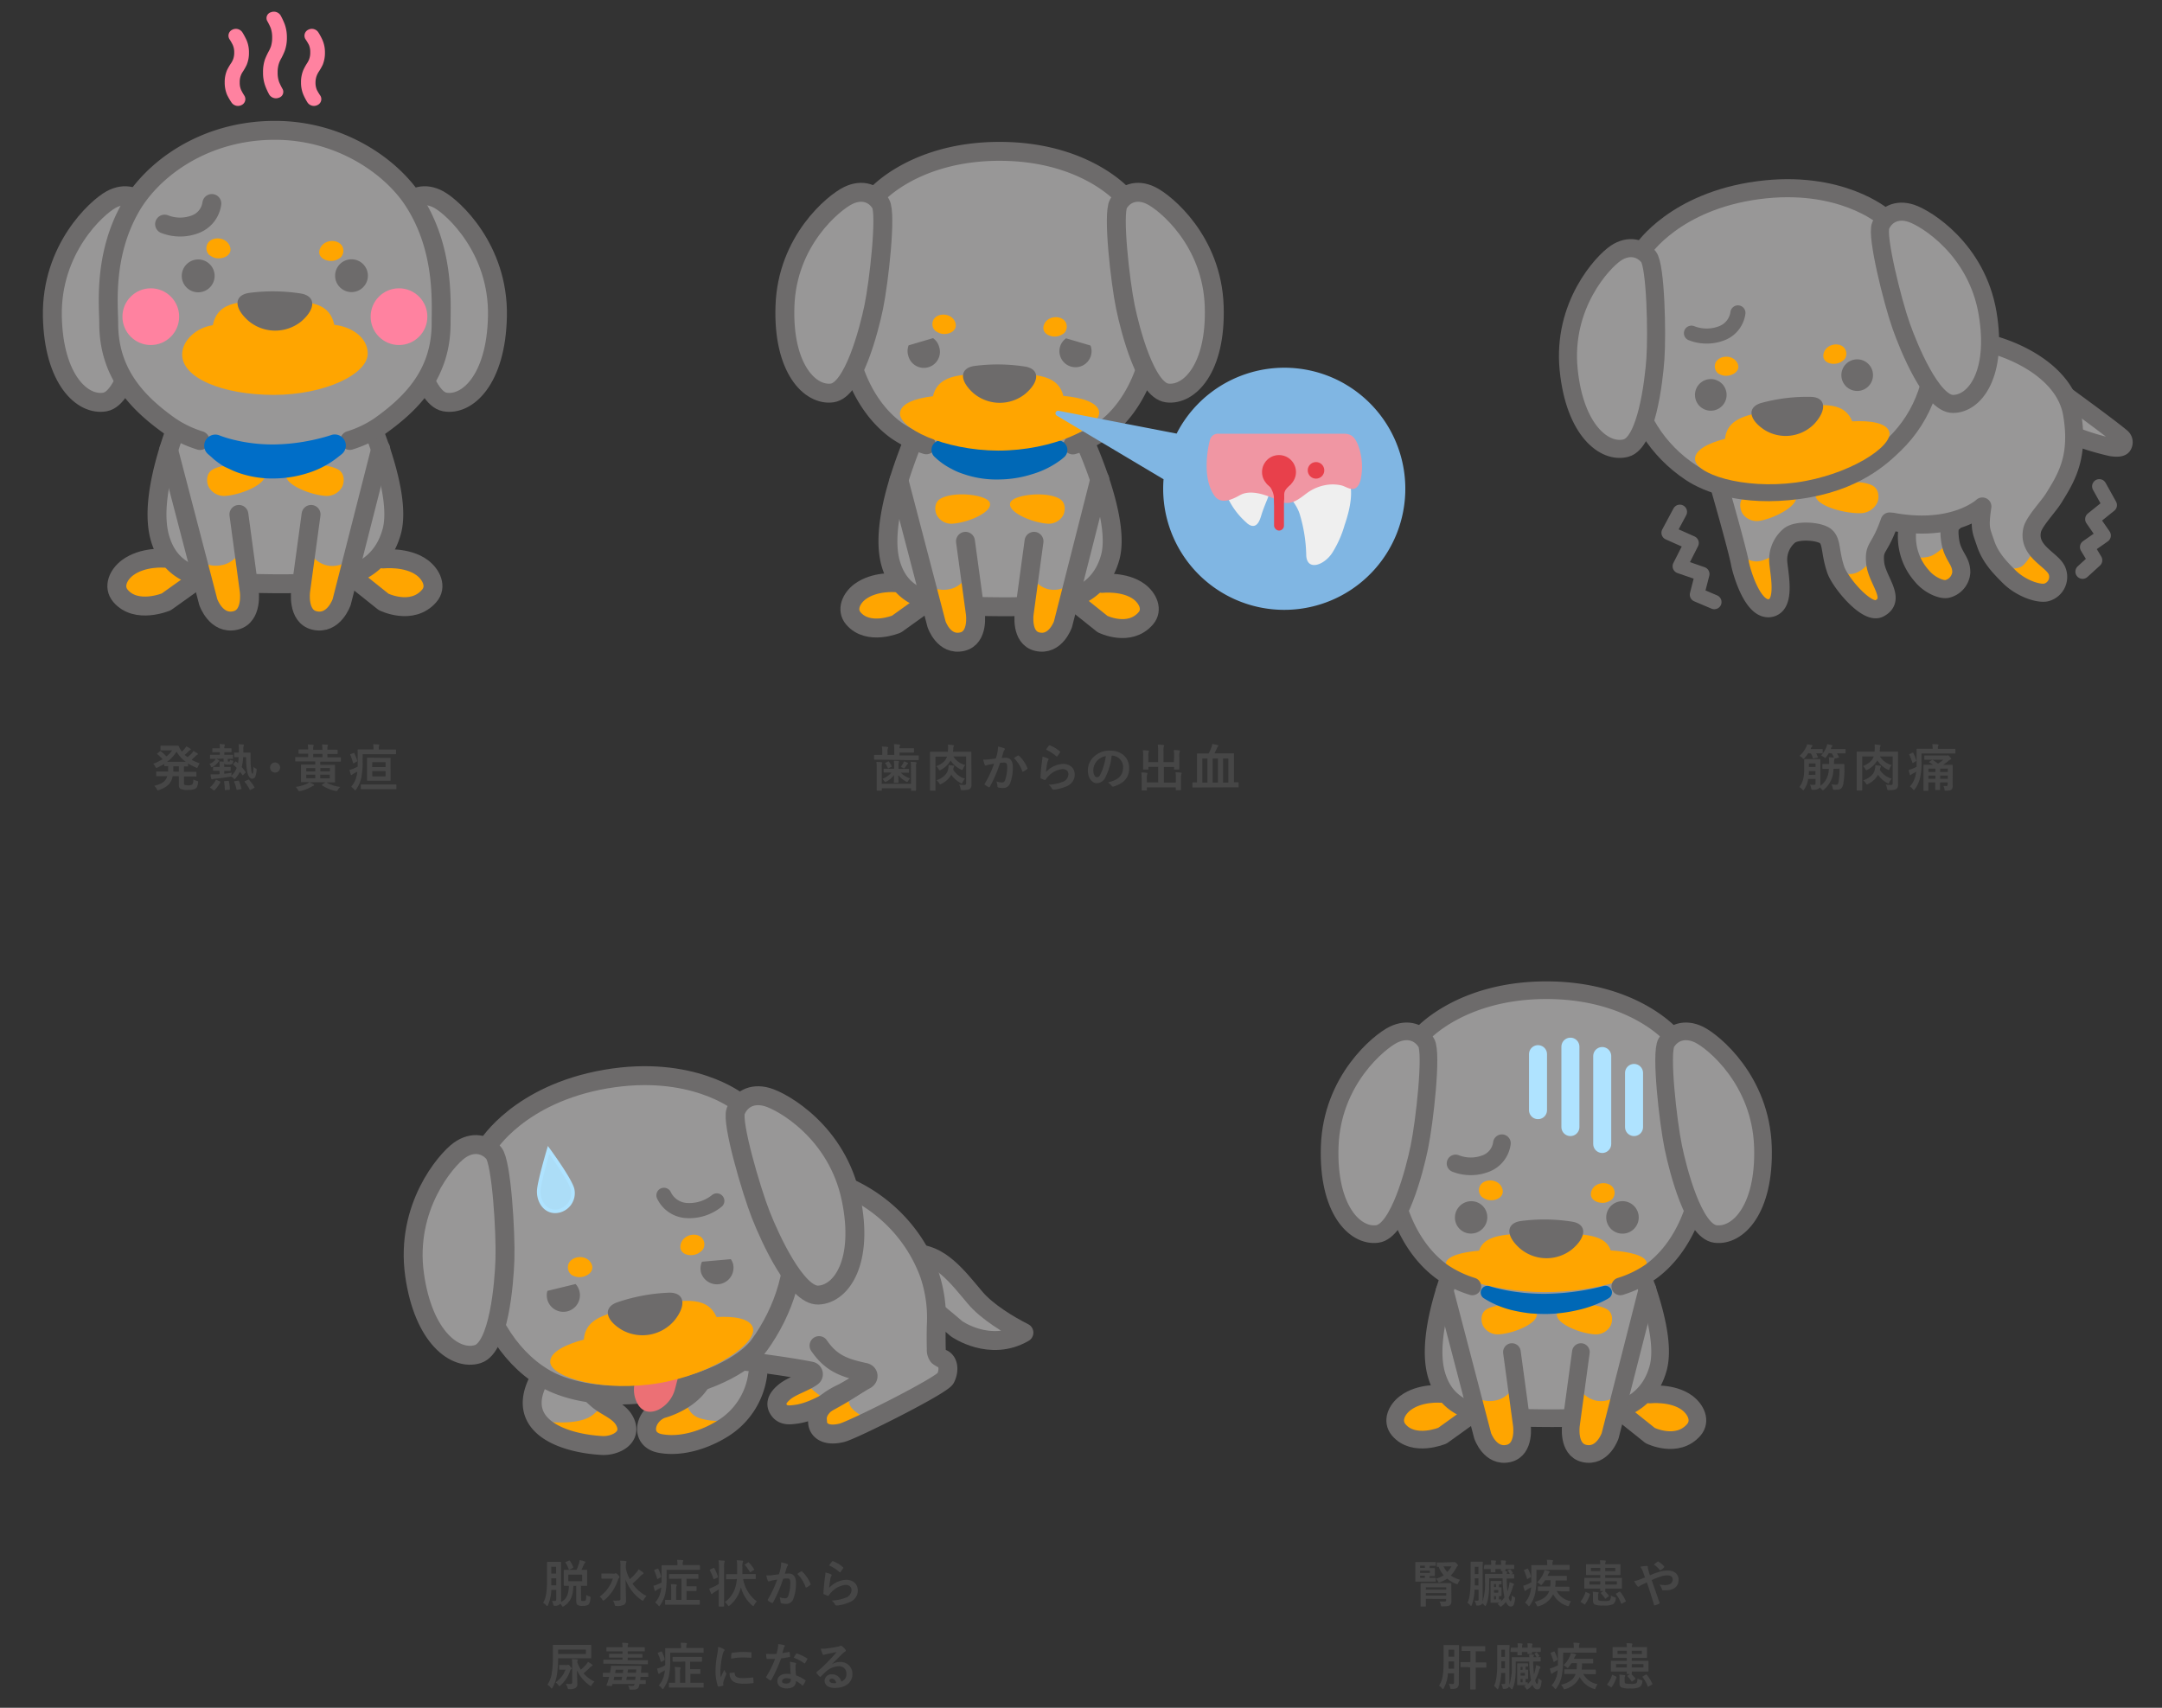 <svg xmlns="http://www.w3.org/2000/svg" viewBox="0 0 600 473.94"><rect x="0" y="0" width="600" height="473.94" fill="#333333" stroke="none"/><defs><style>.cls-1{fill:#464646;}.cls-18,.cls-2,.cls-4{fill:orange;}.cls-16,.cls-18,.cls-19,.cls-2,.cls-20,.cls-22,.cls-23,.cls-24,.cls-25,.cls-3,.cls-5{stroke:#6d6b6b;}.cls-16,.cls-18,.cls-19,.cls-2,.cls-20,.cls-21,.cls-22,.cls-23,.cls-24,.cls-25,.cls-3,.cls-5{stroke-linecap:round;stroke-linejoin:round;}.cls-2,.cls-3,.cls-5{stroke-width:5.25px;}.cls-19,.cls-22,.cls-3,.cls-6{fill:#989797;}.cls-16,.cls-20,.cls-21,.cls-23,.cls-24,.cls-25,.cls-26,.cls-5{fill:none;}.cls-7{fill:#6d6b6b;}.cls-8{fill:#006ec8;}.cls-9{fill:#ff82a0;}.cls-10{fill:#0068b6;}.cls-11{fill:#80b6e3;}.cls-12{fill:#efefef;}.cls-13{fill:#f096a3;}.cls-14{fill:#e8404b;}.cls-15{fill:#ec7075;}.cls-16{stroke-width:4.2px;}.cls-17{fill:#acddf7;stroke-miterlimit:10;}.cls-17,.cls-21{stroke:#afe3ff;}.cls-18,.cls-19,.cls-20{stroke-width:4.9px;}.cls-21{stroke-width:5px;}.cls-22,.cls-23{stroke-width:5.01px;}.cls-24{stroke-width:4.18px;}.cls-25{stroke-width:4px;}</style></defs><title>fig_infection03_modal_leptospira</title><g id="レイヤー_2" data-name="レイヤー 2"><g id="contents"><path class="cls-1" d="M51.07,217.3c0,.27,0,.41.15.49s.39.14,1,.14a1.73,1.73,0,0,0,1.11-.22c.18-.17.3-.49.35-1.4a3,3,0,0,0,.95.39c.38.1.41.11.35.48-.14,1-.32,1.41-.74,1.68a3.88,3.88,0,0,1-2,.35,4.29,4.29,0,0,1-2.17-.31c-.35-.24-.43-.48-.43-1.18v-2.31H47.92c-.4,2-1.47,3-3.79,3.84a1,1,0,0,1-.3.1c-.12,0-.17-.1-.31-.35a3.08,3.08,0,0,0-.72-.91c2.19-.58,3.2-1.24,3.6-2.68h-1c-1.33,0-1.79,0-1.87,0s-.17,0-.17-.15v-1c0-.14,0-.16.17-.16s.54,0,1.87,0h1.26c0-.31,0-.64,0-1v-.48l-.91,0c-.15,0-.17,0-.17-.15V212a16.73,16.73,0,0,1-1.87,1,1,1,0,0,1-.33.11c-.11,0-.16-.11-.29-.36a3.08,3.08,0,0,0-.57-.77,15.63,15.63,0,0,0,2.59-1.29,12,12,0,0,0-1.42-1.36c-.07-.06-.11-.1-.11-.14s0-.07.11-.13l.7-.56c.13-.09.16-.12.28,0a18.79,18.79,0,0,1,1.53,1.41,8.25,8.25,0,0,0,1.57-1.67H46.18c-1,0-1.39,0-1.47,0s-.17,0-.17-.15v-1c0-.14,0-.15.17-.15s.42,0,1.47,0h1.93c.79,0,1.18,0,1.28,0s.17,0,.24.17a4.2,4.2,0,0,0,.64,1.2c.06.1.13.18.2.28a7.62,7.62,0,0,0,.84-.9,3.23,3.23,0,0,0,.39-.58,10,10,0,0,1,1.08.64c.12.08.15.15.15.22s0,.16-.18.21a1.58,1.58,0,0,0-.48.38c-.29.31-.59.6-1,.93a9.33,9.33,0,0,0,.77.64A13.36,13.36,0,0,0,53.27,209a3.67,3.67,0,0,0,.39-.6c.41.22.77.43,1.09.64.13.08.17.15.17.24s-.07.15-.18.19a1.38,1.38,0,0,0-.49.38c-.31.31-.67.65-1.08,1a13.79,13.79,0,0,0,2.28,1,4,4,0,0,0-.5.88c-.11.27-.16.37-.27.37a.84.84,0,0,1-.32-.1,15.5,15.5,0,0,1-2.16-1.12v.66c0,.14,0,.15-.15.15l-1,0v1.5h1.41c1.35,0,1.8,0,1.89,0s.16,0,.16.16v1c0,.14,0,.15-.16.15s-.54,0-1.89,0H51.07Zm.47-5.88A9.48,9.48,0,0,1,49,208.6a10.49,10.49,0,0,1-2.63,2.82Zm-1.9,2.73v-1.5H48.1v.48c0,.36,0,.7,0,1Z"/><path class="cls-1" d="M60,210.59c.26.12.49.24.67.34s.2.15.2.21,0,.1-.1.15a1.09,1.09,0,0,0-.25.27,4.41,4.41,0,0,1-1.5,1.25,1.16,1.16,0,0,1-.3.12c-.09,0-.14-.08-.22-.31a1.9,1.9,0,0,0-.39-.64,3.22,3.22,0,0,0,1.58-1.09,1.05,1.05,0,0,0,.15-.3l-1.41,0c-.13,0-.14,0-.14-.15v-.83c0-.13,0-.14.14-.14H61v-.72h-.4c-1.08,0-1.43,0-1.52,0s-.15,0-.15-.15v-.78c0-.14,0-.16.15-.16s.44,0,1.52,0H61a6.16,6.16,0,0,0-.07-1.18c.45,0,.91.06,1.25.1.14,0,.22.06.22.13a.38.38,0,0,1-.07.22,2.1,2.1,0,0,0-.07.73h.34c1.08,0,1.41,0,1.5,0s.15,0,.15.16v.78c0,.14,0,.15-.15.15s-.42,0-1.5,0h-.34v.72h2.26c.14,0,.15,0,.15.14v.83c0,.14,0,.15-.15.15l-1.3,0v.49c0,.16,0,.23.11.27a.56.56,0,0,0,.22,0,.21.21,0,0,0,.2-.1.8.8,0,0,0,.08-.39,2.91,2.91,0,0,0,.59.19c.32.07.35.09.27.42a1.09,1.09,0,0,1-.24.48c-.17.18-.38.25-1.12.25s-1-.11-1.11-.31c0,.1,0,.23,0,.4v.54h.21c1,0,1.33,0,1.41,0s.16,0,.16.16v.78c0,.14,0,.16-.16.16s-.4,0-1.41,0h-.2v.8c.7-.09,1.4-.17,2.1-.3a3.32,3.32,0,0,0-.11.68v.18a5.92,5.92,0,0,0,1.47-2.19c-.3-.31-.59-.6-.91-.88-.06-.06-.09-.08-.09-.11s0-.09.1-.16l.48-.51c.14-.14.15-.17.25-.09l.53.48a10.56,10.56,0,0,0,.18-1.7l-1.09,0c-.14,0-.15,0-.15-.15v-1c0-.14,0-.14.15-.14s.34,0,1.14,0c0-.23,0-.46,0-.71a10.37,10.37,0,0,0-.07-1.58c.45,0,.78,0,1.2.07.17,0,.27.08.27.15a1,1,0,0,1-.08.31,2.92,2.92,0,0,0-.07,1v.77l.67,0c.82,0,1.1,0,1.19,0s.15,0,.15.17c0,.56,0,1.05,0,1.5,0,.7,0,1.81.13,2.62.12,1.28.23,1.54.4,1.54s.2-.26.27-1.83a2.93,2.93,0,0,0,.63.4c.28.14.26.18.24.51-.19,2-.61,2.34-1.25,2.34s-1.11-.79-1.33-1.85a20.85,20.85,0,0,1-.34-4.13h-.81a13.84,13.84,0,0,1-.39,2.74,14.09,14.09,0,0,1,1,1.28.4.4,0,0,1,.09.17.28.28,0,0,1-.1.17l-.56.56c-.15.14-.18.15-.28,0-.22-.3-.43-.6-.66-.88a7.29,7.29,0,0,1-1.18,1.79c-.14.17-.21.26-.29.26s-.15-.09-.32-.26a2.87,2.87,0,0,0-.69-.46,1.3,1.3,0,0,1-.42.1c-1.4.22-2.8.42-4,.52a2,2,0,0,0-.62.1,1.17,1.17,0,0,1-.25.07c-.08,0-.15-.07-.18-.2a6.91,6.91,0,0,1-.2-1.18c.53,0,.88,0,1.51,0,.35,0,.69,0,1-.07v-.91H60.7c-1,0-1.33,0-1.41,0s-.16,0-.16-.16V213c0-.14,0-.16.16-.16s.4,0,1.41,0h.24v-.52a5.7,5.7,0,0,0-.06-1c.35,0,.88,0,1.18.07v-.87Zm1,6.25c.2.1.2.11.14.27a9.13,9.13,0,0,1-1.59,2.17c-.06.05-.1.08-.14.08a.4.4,0,0,1-.17-.08l-.81-.62c-.18-.14-.18-.17-.06-.26a6.12,6.12,0,0,0,1.51-1.92c.07-.13.09-.12.3,0Zm1.62,2.42c-.2,0-.23,0-.23-.14a12.57,12.57,0,0,0-.21-2.17c0-.15,0-.18.21-.19l.91-.07c.18,0,.2,0,.23.14A14.48,14.48,0,0,1,63.8,219c0,.14,0,.18-.2.19Zm3.26-.07c-.2,0-.23,0-.25-.12A10.24,10.24,0,0,0,65,217c-.05-.14,0-.18.17-.21l.87-.15c.17,0,.21-.05.28.11a11.53,11.53,0,0,1,.67,2.06c0,.14,0,.18-.18.22Zm2.93-2.78c.16-.09.21-.09.3,0a13.15,13.15,0,0,1,1.49,2c.07.13.06.17-.11.27l-.91.5c-.17.09-.21.09-.27,0A10.56,10.56,0,0,0,67.91,217c-.08-.11-.08-.16.1-.24Z"/><path class="cls-1" d="M77.74,213a1.4,1.4,0,1,1-1.4-1.4A1.4,1.4,0,0,1,77.74,213Z"/><path class="cls-1" d="M83.79,211.29c-1.22,0-1.64,0-1.73,0s-.14,0-.14-.15v-.9c0-.14,0-.15.14-.15s.51,0,1.73,0h1.72v-.92h-.6c-1.36,0-1.81,0-1.89,0s-.17,0-.17-.17v-.87c0-.14,0-.15.17-.15s.53,0,1.89,0h.6V208a6.79,6.79,0,0,0-.09-1.37c.51,0,1,0,1.45.08.12,0,.19.07.19.13a.67.67,0,0,1-.08.24,2.92,2.92,0,0,0-.07.92v.09h2.55V208a7.08,7.08,0,0,0-.09-1.39c.52,0,1,0,1.45.08.12,0,.19.07.19.13a.67.67,0,0,1-.08.25,2.83,2.83,0,0,0-.07.91v.09h.78c1.36,0,1.81,0,1.89,0s.17,0,.17.15v.87c0,.15,0,.17-.17.17s-.53,0-1.89,0h-.78v.92h1.86c1.24,0,1.64,0,1.74,0s.14,0,.14.15v.9c0,.14,0,.15-.14.15s-.5,0-1.74,0H88.87v.87h2c1.35,0,1.84,0,1.94,0s.16,0,.16.16,0,.43,0,1.29v2c0,.85,0,1.19,0,1.28s0,.16-.16.16-.59,0-1.94,0h-.38l.1,0a10.34,10.34,0,0,0,3.82,1.25,3.76,3.76,0,0,0-.67.83c-.16.23-.23.33-.34.33a1.24,1.24,0,0,1-.32-.05,10.32,10.32,0,0,1-3.67-1.54c-.14-.1-.11-.14,0-.26l.83-.53a.88.88,0,0,1,.13-.07H85.91c.38.18.76.38,1.08.57.14.09.19.15.19.23s-.09.15-.23.18a2,2,0,0,0-.54.27,11.2,11.2,0,0,1-3.09,1.19,1.23,1.23,0,0,1-.28,0c-.16,0-.19-.06-.35-.32a4.3,4.3,0,0,0-.61-.84,11.41,11.41,0,0,0,3.08-.87,4.14,4.14,0,0,0,.71-.45h-.19c-1.36,0-1.85,0-2,0s-.15,0-.15-.16,0-.43,0-1.28v-2c0-.86,0-1.21,0-1.29s0-.16.15-.16.59,0,2,0H87.5v-.87Zm3.71,2.79v-.92H85v.92Zm0,1.91v-1H85v1Zm2-5.85v-.92H86.91v.92Zm-.59,3v.92h2.65v-.92ZM91.52,215H88.87v1h2.65Z"/><path class="cls-1" d="M100.64,211.46a20.93,20.93,0,0,1-.38,4.39,9.28,9.28,0,0,1-1.41,3.23q-.15.24-.27.24c-.07,0-.17-.08-.31-.24a3.83,3.83,0,0,0-.81-.77,6.47,6.47,0,0,0,1.51-3,8.14,8.14,0,0,0,.2-1.17l-1,.54a1.73,1.73,0,0,0-.43.3.31.31,0,0,1-.23.11c-.08,0-.14,0-.18-.16-.11-.38-.22-.78-.33-1.27a7.79,7.79,0,0,0,1.12-.36c.42-.17.8-.36,1.13-.52,0-.41,0-.83,0-1.28,0-2.27,0-3.28,0-3.36s0-.15.15-.15.58,0,1.93,0h2.32v-.33a5.39,5.39,0,0,0-.1-1.11c.52,0,1,0,1.5.07.14,0,.22.07.22.14a.8.8,0,0,1-.08.28,1.49,1.49,0,0,0-.07.62V208h2.74c1.36,0,1.82,0,1.89,0s.16,0,.16.15v1c0,.14,0,.15-.16.15s-.53,0-1.89,0h-7.21ZM98.05,209c.17-.07.19-.08.26,0a12.09,12.09,0,0,1,.82,2.09c0,.14,0,.18-.14.28l-.72.42a.53.53,0,0,1-.18.07s-.06,0-.09-.12a18.29,18.29,0,0,0-.78-2.22c-.06-.11-.07-.17.08-.24Zm4.19,10c-1.38,0-1.87,0-1.95,0s-.16,0-.16-.16v-1c0-.12,0-.14.16-.14s.57,0,1.95,0h5.68c1.37,0,1.85,0,1.94,0s.15,0,.15.14v1c0,.14,0,.16-.15.16s-.57,0-1.94,0Zm4.28-8.67c1.22,0,1.64,0,1.74,0s.14,0,.14.16,0,.51,0,1.51V215c0,1,0,1.43,0,1.5s0,.17-.14.17-.52,0-1.74,0h-2.76c-1.22,0-1.64,0-1.73,0s-.16,0-.16-.17,0-.5,0-1.5v-3.05c0-1,0-1.42,0-1.51s0-.16.16-.16.51,0,1.73,0Zm-3.23,2.55H107v-1.36h-3.68ZM107,214h-3.68v1.46H107Z"/><path class="cls-1" d="M244.49,210.82c-1.25,0-1.68,0-1.77,0s-.15,0-.15-.16v-1c0-.14,0-.15.15-.15s.52,0,1.77,0h.35v-.78a7.13,7.13,0,0,0-.11-1.55,14.35,14.35,0,0,1,1.51.1c.14,0,.24.1.24.17a.48.48,0,0,1-.1.28,1.66,1.66,0,0,0-.08.77v1h1.87V208.1a7.45,7.45,0,0,0-.1-1.58c.52,0,1,.07,1.5.12.14,0,.23.09.23.14a.51.51,0,0,1-.09.27,1.2,1.2,0,0,0-.08.59h2.14c1.21,0,1.67,0,1.75,0s.14,0,.14.15v.9c0,.14,0,.15-.14.15s-.54,0-1.75,0h-2.14v.8h3.42c1.24,0,1.68,0,1.76,0s.16,0,.16.15v1c0,.14,0,.16-.16.16s-.52,0-1.76,0Zm8.32,2.1a8.63,8.63,0,0,0-.09-1.49c.52,0,1,0,1.46.1.13,0,.18.07.18.16a.69.69,0,0,1-.08.28,3.28,3.28,0,0,0-.06.93V217c0,1.47,0,2.21,0,2.28s0,.16-.15.16H253c-.14,0-.15,0-.15-.16v-.53h-8.13v.51c0,.15,0,.16-.15.16h-1.12c-.14,0-.15,0-.15-.16s0-.79,0-2.22v-4.13a8.45,8.45,0,0,0-.09-1.47,12.87,12.87,0,0,1,1.45.1c.13,0,.18.07.18.15a.65.65,0,0,1-.08.27,3.49,3.49,0,0,0-.06.95v4.61h8.13Zm-5.67,1.48c-1.25,0-1.69,0-1.77,0s-.14,0-.14-.15v-.76c0-.14,0-.15.14-.15s.52,0,1.77,0h1v-.67c0-.52,0-.94-.08-1.55a12.29,12.29,0,0,1,1.23.08c.14,0,.21.09.21.16a1.47,1.47,0,0,1-.08.35,4.51,4.51,0,0,0-.06,1v.67h1c1.26,0,1.7,0,1.78,0s.14,0,.14.15v.76c0,.14,0,.15-.14.15s-.52,0-1.78,0H250a5.81,5.81,0,0,0,2.59,1.56,3.35,3.35,0,0,0-.55.71c-.11.2-.18.28-.29.28a.72.72,0,0,1-.31-.12,6.41,6.41,0,0,1-2.14-1.78c0,1,.07,1.78.07,2s0,.16-.15.16h-1c-.14,0-.16,0-.16-.16s.05-1,.06-2a6.08,6.08,0,0,1-2.1,1.78,1.09,1.09,0,0,1-.37.14c-.09,0-.15-.09-.26-.27a2,2,0,0,0-.52-.6,6.49,6.49,0,0,0,2.51-1.7Zm-.68-3.06c.16-.07.19-.06.28.08a6.23,6.23,0,0,1,.7,1.18c.06.12.06.16-.12.25l-.65.32c-.18.09-.23.07-.3-.08a6.67,6.67,0,0,0-.68-1.21c-.07-.11-.07-.14.1-.22Zm4.18.47a2,2,0,0,0,.19-.53c.44.15.66.24,1,.38.13.05.17.08.17.15a.24.24,0,0,1-.11.2.92.92,0,0,0-.21.25c-.14.21-.31.46-.53.74s-.18.24-.27.24a.93.93,0,0,1-.33-.15,2.6,2.6,0,0,0-.58-.23A8.53,8.53,0,0,0,250.64,211.81Z"/><path class="cls-1" d="M269.61,215.33c0,1.22,0,2,0,2.43a1.37,1.37,0,0,1-.43,1.15c-.3.24-.81.37-2.08.37-.45,0-.45,0-.53-.44a3.49,3.49,0,0,0-.4-1.1,10.59,10.59,0,0,0,1.43.1c.37,0,.51-.14.51-.49v-7.43h-3.55a5.58,5.58,0,0,0,3.31,2.4,3.27,3.27,0,0,0-.6,1c-.1.25-.14.35-.26.35a1,1,0,0,1-.32-.11,6.85,6.85,0,0,1-2.87-2.52,6.62,6.62,0,0,1-2.69,2.6.89.89,0,0,1-.34.15c-.11,0-.16-.1-.28-.3a2.86,2.86,0,0,0-.68-.84c1.75-.73,2.62-1.55,3-2.69h-3.21v7.16c0,1.39,0,2.07,0,2.16s0,.14-.15.14h-1.22c-.14,0-.16,0-.16-.14s0-.84,0-2.41v-5.68c0-1.56,0-2.32,0-2.41s0-.16.16-.16.56,0,1.87,0h2.95v-.22a9.1,9.1,0,0,0,0-1.74c.49,0,1,.06,1.4.12.15,0,.26.07.26.15a.61.61,0,0,1-.08.25,1.93,1.93,0,0,0-.11.74c0,.26-.05.48-.07.7h3.06c1.32,0,1.78,0,1.88,0s.16,0,.16.16,0,.9,0,2.5Zm-5.09-1.74a5.73,5.73,0,0,0,3.28,2.51,3.64,3.64,0,0,0-.66,1c-.1.24-.15.34-.24.34a1,1,0,0,1-.33-.15A7.1,7.1,0,0,1,264,215a6.39,6.39,0,0,1-2.72,2.53.85.85,0,0,1-.35.14c-.1,0-.15-.08-.28-.29a2.75,2.75,0,0,0-.75-.83c1.86-.69,2.85-1.71,3.16-2.8a5.51,5.51,0,0,0,.21-1.43c.53.06.87.08,1.29.15.18,0,.25.1.25.2a.37.37,0,0,1-.07.2,2,2,0,0,0-.19.64Z"/><path class="cls-1" d="M276.83,208.73a9.56,9.56,0,0,0,.14-1.55,9.82,9.82,0,0,1,1.68.46.29.29,0,0,1,.22.28.29.29,0,0,1-.1.21,1.69,1.69,0,0,0-.28.53c-.18.57-.32,1.09-.5,1.68.38,0,.8-.05,1.09-.05,1.32,0,2,.89,2,2.59a12.15,12.15,0,0,1-.75,4.49,2,2,0,0,1-1.89,1.32,4.88,4.88,0,0,1-1.39-.15.37.37,0,0,1-.25-.4,4.14,4.14,0,0,0-.27-1.3,4.18,4.18,0,0,0,1.54.31c.46,0,.67-.17.9-.74a11,11,0,0,0,.54-3.48c0-1-.18-1.3-.79-1.3a8.67,8.67,0,0,0-1.18.1,38.42,38.42,0,0,1-2.82,6.58.23.23,0,0,1-.36.13,7.37,7.37,0,0,1-1-.62.28.28,0,0,1-.11-.21.26.26,0,0,1,.06-.15,29.63,29.63,0,0,0,2.56-5.49c-.55.08-1,.16-1.37.23a3.86,3.86,0,0,0-.77.23c-.2.07-.37,0-.45-.18a11.82,11.82,0,0,1-.43-1.45c.61,0,1.23,0,1.84-.09s1.11-.13,1.66-.21C276.63,209.7,276.73,209.21,276.83,208.73Zm5.7.94c.1-.06.17,0,.26.07a9.37,9.37,0,0,1,2.33,3.4.19.19,0,0,1-.06.28,5.19,5.19,0,0,1-1.05.7c-.14.07-.28.06-.32-.11a9.54,9.54,0,0,0-2.3-3.63A10.32,10.32,0,0,1,282.53,209.67Z"/><path class="cls-1" d="M290.76,210.47c.16.07.23.15.23.26a.44.44,0,0,1-.07.21,2.42,2.42,0,0,0-.28.75,24.2,24.2,0,0,0-.34,2.55A6.81,6.81,0,0,1,295,212c2,0,3.26,1.19,3.26,3a3.44,3.44,0,0,1-2.11,3.14,12.2,12.2,0,0,1-3.59,1c-.31,0-.43,0-.56-.18a3.65,3.65,0,0,0-1-1.19,11.68,11.68,0,0,0,3.85-.78,2.29,2.29,0,0,0,1.65-2.12c0-.75-.47-1.44-1.68-1.44a6.25,6.25,0,0,0-4,2.13,3.57,3.57,0,0,0-.6.77c-.09.14-.14.14-.33.1s-.65-.24-.95-.38c-.14-.06-.19-.09-.19-.28.08-1.63.26-3.28.43-4.53a8.13,8.13,0,0,0,.13-1.26A8.51,8.51,0,0,1,290.76,210.47Zm.35-3.55a.24.24,0,0,1,.27-.07,9.17,9.17,0,0,1,2.74,1.67c.07.06.1.1.1.15a.38.38,0,0,1-.07.17,8.1,8.1,0,0,1-.71,1c-.06.07-.11.11-.16.11s-.09,0-.16-.09a11.29,11.29,0,0,0-2.83-1.82A7.74,7.74,0,0,1,291.11,206.92Z"/><path class="cls-1" d="M308.51,209.74a17.59,17.59,0,0,1-1.75,6,2.67,2.67,0,0,1-2.38,1.61c-1.24,0-2.48-1.32-2.48-3.6a5.16,5.16,0,0,1,1.58-3.65,6.15,6.15,0,0,1,4.55-1.79c3.36,0,5.34,2.08,5.34,4.86,0,2.61-1.47,4.25-4.32,5.1-.29.09-.42,0-.6-.25a2.91,2.91,0,0,0-1-.88c2.37-.56,4.23-1.54,4.23-4.19a3.18,3.18,0,0,0-3.14-3.25Zm-4,1.36a4,4,0,0,0-1.1,2.59c0,1.29.52,2,1,2s.67-.18,1-.85a16.25,16.25,0,0,0,1.48-5A4.21,4.21,0,0,0,304.49,211.1Z"/><path class="cls-1" d="M325.84,209.93a14.83,14.83,0,0,0-.07-1.77c.52,0,1,0,1.46.09.14,0,.22.07.22.16a.89.89,0,0,1-.07.28,4.3,4.3,0,0,0-.1,1.37v2c0,.84,0,1.24,0,1.33s0,.16-.14.16H326c-.16,0-.17,0-.17-.16v-.52H323v4.31h3.32V216.1a12.83,12.83,0,0,0-.08-1.78,13.58,13.58,0,0,1,1.47.1c.12,0,.21.08.21.15a1.15,1.15,0,0,1-.07.28,4.3,4.3,0,0,0-.1,1.37v1.7c0,.78,0,1.15,0,1.23s0,.14-.16.14h-1.15c-.14,0-.15,0-.15-.14v-.64h-8v.71c0,.13,0,.14-.16.14H317c-.16,0-.17,0-.17-.14s0-.45,0-1.23v-1.85a12.31,12.31,0,0,0-.09-1.76c.53,0,1,0,1.47.09.14,0,.24.07.24.16a.9.9,0,0,1-.08.28,3.68,3.68,0,0,0-.1,1.22v1h3.15v-4.31h-2.7v.57c0,.14,0,.16-.16.16h-1.16c-.14,0-.15,0-.15-.16s0-.49,0-1.33V210a13.07,13.07,0,0,0-.08-1.79,13.58,13.58,0,0,1,1.47.1c.14,0,.21.08.21.16a1,1,0,0,1-.07.28,4.07,4.07,0,0,0-.08,1.24v1.52h2.7v-3.06a12.68,12.68,0,0,0-.1-1.81,14.87,14.87,0,0,1,1.54.11c.13,0,.21.06.21.14a.8.8,0,0,1-.08.28,4.63,4.63,0,0,0-.07,1.29v3.05h2.87Z"/><path class="cls-1" d="M332.77,218.54c-1.21,0-1.63,0-1.71,0s-.14,0-.14-.15v-1.09c0-.16,0-.17.14-.17s.36,0,1.12,0v-5.77c0-1.33,0-2,0-2.11s0-.15.16-.15.56,0,1.91,0h1.17a12.61,12.61,0,0,0,.75-1.63,6.59,6.59,0,0,0,.26-1,11.35,11.35,0,0,1,1.52.3.18.18,0,0,1,.16.18.35.35,0,0,1-.1.22,1.38,1.38,0,0,0-.25.39c-.19.4-.47,1-.73,1.49h3.35c1.35,0,1.82,0,1.92,0s.15,0,.15.15,0,.78,0,2.11v5.77c.77,0,1.07,0,1.14,0s.15,0,.15.17v1.09c0,.14,0,.15-.15.15s-.49,0-1.71,0Zm2.32-1.36V210.5h-1.41v6.68Zm2.9,0V210.5h-1.45v6.68Zm1.43-6.68v6.68h1.47V210.5Z"/><path class="cls-1" d="M161.26,443.79c0,.3,0,.35.13.44s.25.08.55.08a.67.67,0,0,0,.56-.17c.11-.14.18-.46.21-1.54a2,2,0,0,0,.82.41c.37.08.35.12.34.49-.07,1.13-.31,1.61-.59,1.83a2.82,2.82,0,0,1-1.57.33,2.46,2.46,0,0,1-1.37-.23c-.27-.18-.42-.43-.42-1.13v-4.19h-.79c-.11,2.81-.78,4.42-2.59,5.59a1,1,0,0,1-.36.17c-.11,0-.18-.1-.3-.31a2.36,2.36,0,0,0-.39-.52.93.93,0,0,1-.21.24,1.8,1.8,0,0,1-1.23.36c-.42,0-.42,0-.52-.42a3,3,0,0,0-.35-.92,7.48,7.48,0,0,0,.81,0c.27,0,.38-.13.38-.5v-2.58H153a11.42,11.42,0,0,1-.93,4.24c-.07.17-.14.25-.21.25s-.14-.05-.25-.16a3.16,3.16,0,0,0-.87-.73c.73-1.32,1.08-2.79,1.08-6.63v-2.29c0-1.46,0-2.22,0-2.3s0-.16.16-.16.36,0,1.19,0h1.2c.84,0,1.11,0,1.19,0s.16,0,.16.16,0,.84,0,2.3v6.38c0,.65,0,1.32,0,1.88a2.82,2.82,0,0,1,0,.42c1.54-.78,2.09-2.23,2.16-4.48-.87,0-1.21,0-1.26,0s-.16,0-.16-.16,0-.43,0-1.22v-1.69c0-.8,0-1.12,0-1.21s0-.16.16-.16.49,0,1.72,0H160a13.58,13.58,0,0,0,.7-1.83,5,5,0,0,0,.16-.88,9.29,9.29,0,0,1,1.4.38c.11,0,.18.09.18.18a.32.32,0,0,1-.12.26.92.92,0,0,0-.27.41c-.17.4-.38.88-.69,1.48,1,0,1.35,0,1.43,0s.16,0,.16.16,0,.41,0,1.21v1.69c0,.79,0,1.14,0,1.22s0,.16-.16.16-.47,0-1.57,0Zm-6.89-3.85V438H153v.23c0,.63,0,1.2,0,1.72ZM153,434.8v1.9h1.33v-1.9Zm4.89-1.68c.15-.07.2-.06.28.05a7.15,7.15,0,0,1,.92,1.76c.05.14,0,.18-.14.25l-.88.38c-.15.08-.19.08-.24-.07a8.42,8.42,0,0,0-.88-1.81c-.08-.11-.06-.16.1-.23Zm-.18,5.7h3.85V437h-3.85Z"/><path class="cls-1" d="M170.38,436.72a.71.71,0,0,0,.34-.06c.07,0,.11-.07.17-.07s.28.09.59.42.44.48.44.63a.34.34,0,0,1-.14.28,1.25,1.25,0,0,0-.28.51,12.1,12.1,0,0,1-3.74,5.59c-.15.12-.23.19-.3.19s-.16-.08-.28-.28a2.92,2.92,0,0,0-.79-.84,9.76,9.76,0,0,0,3.69-5h-1.57c-1,0-1.38,0-1.46,0s-.15,0-.15-.15v-1.11c0-.14,0-.15.15-.15s.42,0,1.46,0Zm3.31-1.39a11.3,11.3,0,0,0,1.09,2.92,14.43,14.43,0,0,0,1.95-2,3,3,0,0,0,.47-.74,10.69,10.69,0,0,1,1.2.81c.15.13.19.19.19.28a.26.26,0,0,1-.19.24,3.33,3.33,0,0,0-.75.63,18.21,18.21,0,0,1-2.14,2,10.84,10.84,0,0,0,3.92,3.47,3.66,3.66,0,0,0-.78,1c-.11.2-.17.3-.25.3a.84.84,0,0,1-.34-.17,12,12,0,0,1-4.44-5.7c0,2,.11,4.37.11,5.7a1.37,1.37,0,0,1-.56,1.29,4,4,0,0,1-2.06.32c-.42,0-.43,0-.54-.42a3.32,3.32,0,0,0-.47-1.08,10.66,10.66,0,0,0,1.39,0c.49,0,.7-.12.7-.44v-9a8,8,0,0,0-.1-1.6c.51,0,1.08,0,1.54.09.14,0,.24.08.24.15a1.34,1.34,0,0,1-.1.37,3.9,3.9,0,0,0-.08,1Z"/><path class="cls-1" d="M185,437.87a20.87,20.87,0,0,1-.37,4.38,9.48,9.48,0,0,1-1.43,3.24c-.12.17-.2.25-.27.25s-.17-.08-.29-.25a3.86,3.86,0,0,0-.82-.77,6.63,6.63,0,0,0,1.52-3,10,10,0,0,0,.19-1.18c-.33.2-.68.38-1,.55a2.58,2.58,0,0,0-.44.3.28.28,0,0,1-.22.12c-.08,0-.14,0-.18-.16a12.49,12.49,0,0,1-.34-1.29,5.91,5.91,0,0,0,1.12-.36c.41-.17.8-.35,1.14-.52,0-.4,0-.82,0-1.27,0-2.27,0-3.28,0-3.36s0-.16.16-.16.57,0,1.93,0H188V434a5.22,5.22,0,0,0-.1-1.1,14.78,14.78,0,0,1,1.5.07c.14,0,.23.07.23.14a.73.73,0,0,1-.09.26,1.78,1.78,0,0,0-.07.63v.34h2.75c1.36,0,1.82,0,1.89,0s.15,0,.15.16v1c0,.14,0,.16-.15.16s-.53,0-1.89,0H185Zm-2.59-2.51c.17-.07.2-.08.27,0a12.91,12.91,0,0,1,.81,2.09c0,.14,0,.18-.14.28l-.71.42a.56.56,0,0,1-.19.07s-.05,0-.08-.13a14.77,14.77,0,0,0-.8-2.21c0-.11-.05-.17.1-.24Zm5.3,2.79c-1.35,0-1.81,0-1.89,0s-.16,0-.16-.16v-1c0-.15,0-.16.16-.16s.54,0,1.89,0h4.07c1.35,0,1.81,0,1.89,0s.16,0,.16.16v1c0,.14,0,.16-.16.16s-.54,0-1.89,0h-1.26v2.07h1.42c.87,0,1.13,0,1.22,0s.15,0,.15.16v1c0,.14,0,.15-.15.15s-.35,0-1.22,0h-1.42V444h1.6c1.37,0,1.86,0,1.93,0s.16,0,.16.15v1c0,.16,0,.17-.16.17s-.56,0-1.93,0h-5.44c-1.37,0-1.86,0-1.94,0s-.16,0-.16-.17v-1c0-.14,0-.15.16-.15s.49,0,1.54,0V441.5a10.61,10.61,0,0,0-.11-1.88,12.49,12.49,0,0,1,1.42.1c.16,0,.23.08.23.15a.47.47,0,0,1-.09.28,4,4,0,0,0-.08,1.22V444h1.47v-5.89Z"/><path class="cls-1" d="M199.53,435.15a12.68,12.68,0,0,0-.12-2.12c.55,0,1,.05,1.49.1.14,0,.22.07.22.14a.74.74,0,0,1-.08.28,5.81,5.81,0,0,0-.09,1.56v8.12c0,1.6,0,2.4,0,2.47s0,.15-.15.15h-1.16c-.16,0-.17,0-.17-.15s0-.87,0-2.45v-2.16c-.47.32-.92.59-1.36.87a1.29,1.29,0,0,0-.37.29.27.27,0,0,1-.19.13.23.23,0,0,1-.21-.14c-.17-.39-.37-.9-.52-1.35a8.39,8.39,0,0,0,.78-.32,11.88,11.88,0,0,0,1.87-1Zm-1.53,0c.15-.07.18-.05.25.07a14.55,14.55,0,0,1,1,2.33c.05.14,0,.2-.16.28l-.84.38c-.18.08-.22.08-.26-.07a11.61,11.61,0,0,0-1-2.33c-.07-.14,0-.18.12-.26Zm5.57,3.11c-1.36,0-1.82,0-1.9,0s-.16,0-.16-.15v-1.08c0-.14,0-.16.16-.16s.54,0,1.9,0h1q0-.85,0-1.86a15.73,15.73,0,0,0-.1-2,15.12,15.12,0,0,1,1.53.1c.15,0,.22.08.22.17a.58.58,0,0,1-.09.29,3.92,3.92,0,0,0-.09,1.39c0,.63,0,1.26,0,1.87h1.65c1.35,0,1.82,0,1.91,0s.14,0,.14.16v1.08c0,.14,0,.15-.14.15s-.56,0-1.91,0h-1.45a9.81,9.81,0,0,0,3.81,6.21,3.94,3.94,0,0,0-.76,1c-.1.18-.17.28-.25.28s-.16-.06-.3-.17a10.06,10.06,0,0,1-3.12-5.06c-.06.28-.14.55-.21.79a9.39,9.39,0,0,1-2.87,4.24c-.16.13-.24.2-.31.2s-.14-.09-.27-.26a4.34,4.34,0,0,0-.79-.85,7.83,7.83,0,0,0,2.83-3.85,11.08,11.08,0,0,0,.5-2.54Zm4-4.62a.33.33,0,0,1,.16-.07c.05,0,.09,0,.14.1a10,10,0,0,1,1.4,1.81c.07.12.07.15-.09.26l-.83.49a.31.31,0,0,1-.17.09s-.07,0-.11-.12a11,11,0,0,0-1.32-1.84c-.09-.12-.08-.17.09-.27Z"/><path class="cls-1" d="M216.65,435.14a9.59,9.59,0,0,0,.14-1.56,9.82,9.82,0,0,1,1.68.46.3.3,0,0,1,.22.28.28.28,0,0,1-.09.21,1.86,1.86,0,0,0-.28.54c-.19.57-.33,1.09-.51,1.68a8.8,8.8,0,0,1,1.09-.06c1.32,0,2,.9,2,2.59a12,12,0,0,1-.76,4.5,2,2,0,0,1-1.89,1.32,4.51,4.51,0,0,1-1.39-.16.35.35,0,0,1-.25-.39,3.83,3.83,0,0,0-.27-1.3,4.35,4.35,0,0,0,1.54.3c.47,0,.68-.16.9-.74a10.84,10.84,0,0,0,.55-3.47c0-1-.19-1.3-.8-1.3a10.47,10.47,0,0,0-1.18.09,38.57,38.57,0,0,1-2.81,6.59.23.23,0,0,1-.37.12,5.86,5.86,0,0,1-1-.61.31.31,0,0,1-.12-.21.29.29,0,0,1,.06-.16,29,29,0,0,0,2.56-5.49l-1.37.24a4.22,4.22,0,0,0-.77.22c-.2.07-.36.05-.45-.18a12.91,12.91,0,0,1-.43-1.44c.61,0,1.23,0,1.85-.1s1.1-.13,1.65-.21C216.45,436.1,216.55,435.61,216.65,435.14Zm5.7.93c.1-.05.17,0,.27.07a9.43,9.43,0,0,1,2.32,3.41.2.2,0,0,1-.05.28,6,6,0,0,1-1,.7c-.14.07-.29.05-.33-.11a9.56,9.56,0,0,0-2.29-3.63A12,12,0,0,1,222.35,436.07Z"/><path class="cls-1" d="M230.58,436.87c.16.07.23.16.23.27a.44.44,0,0,1-.07.21,2.36,2.36,0,0,0-.28.74,24.55,24.55,0,0,0-.34,2.55,6.84,6.84,0,0,1,4.68-2.21c2,0,3.26,1.19,3.26,3a3.43,3.43,0,0,1-2.11,3.13,11.91,11.91,0,0,1-3.59,1c-.3,0-.43,0-.56-.18a3.46,3.46,0,0,0-1-1.19,11.65,11.65,0,0,0,3.85-.79,2.3,2.3,0,0,0,1.66-2.11c0-.76-.48-1.45-1.68-1.45a6.24,6.24,0,0,0-4,2.13,4.22,4.22,0,0,0-.6.77c-.09.14-.14.14-.32.1a9.13,9.13,0,0,1-1-.38c-.14-.05-.19-.08-.19-.28.08-1.62.26-3.27.43-4.52a8.26,8.26,0,0,0,.13-1.26A7.78,7.78,0,0,1,230.58,436.87Zm.35-3.54a.24.24,0,0,1,.27-.07,9,9,0,0,1,2.75,1.67.17.17,0,0,1,.09.15.32.32,0,0,1-.07.17,9,9,0,0,1-.71,1c-.06.07-.11.11-.15.11s-.1,0-.17-.1a11.38,11.38,0,0,0-2.83-1.82A7.53,7.53,0,0,1,230.93,433.33Z"/><path class="cls-1" d="M154.89,460.66a28.29,28.29,0,0,1-.33,4.07,10.06,10.06,0,0,1-1.21,3.57c-.11.19-.17.29-.24.29s-.14-.09-.26-.24a4.22,4.22,0,0,0-.91-.83,7.62,7.62,0,0,0,1.2-3.29,27.24,27.24,0,0,0,.3-4.6c0-2,0-2.88,0-3s0-.15.17-.15.56,0,1.9,0H162c1.36,0,1.85,0,1.93,0s.16,0,.16.15,0,.35,0,1.08V459c0,.71,0,1,0,1.06s0,.15-.16.15-.57,0-1.93,0h-7.09Zm2.26,1.43a.67.67,0,0,0,.33-.06.56.56,0,0,1,.2-.06c.1,0,.23.09.5.4s.48.54.48.67,0,.14-.15.21-.18.14-.28.42a9.43,9.43,0,0,1-2.69,4.06c-.16.14-.24.2-.31.2s-.14-.09-.28-.28a3.46,3.46,0,0,0-.77-.76,7.47,7.47,0,0,0,2.76-3.53h-.38c-.8,0-1.16,0-1.25,0s-.15,0-.15-.14v-1c0-.16,0-.17.15-.17s.45,0,1.25,0Zm5.45-4.3h-7.71V459h7.71Zm-3.8,4.06a9.58,9.58,0,0,0-.08-1.42c.5,0,.94,0,1.43.09.14,0,.21.05.21.11a1.28,1.28,0,0,1-.1.34,1.67,1.67,0,0,0-.06.32,9.55,9.55,0,0,0,1,2.08,13.7,13.7,0,0,0,1.44-1.41,4.27,4.27,0,0,0,.52-.76,8.51,8.51,0,0,1,1.06.65c.16.11.21.17.23.26s-.06.17-.19.24a3.18,3.18,0,0,0-.68.55,16.87,16.87,0,0,1-1.64,1.47,9.51,9.51,0,0,0,3.05,2.31,4.53,4.53,0,0,0-.77.92c-.12.21-.18.31-.26.31s-.16-.07-.31-.18a10.28,10.28,0,0,1-3.52-4.19c0,1.29.09,2.75.09,3.8a1.12,1.12,0,0,1-.51,1.09,2.69,2.69,0,0,1-1.68.32c-.43,0-.42,0-.53-.4a3.18,3.18,0,0,0-.48-1.05c.44,0,.74.05,1.07.05.5,0,.71-.12.71-.43Z"/><path class="cls-1" d="M169.85,467.72c-.07.22-.07.22-.84.15s-.73-.08-.65-.31.18-.43.25-.63c.14-.46.3-1,.44-1.57h-.21c-1,0-1.32,0-1.4,0s-.14,0-.14-.15v-.81c0-.15,0-.16.14-.16s.4,0,1.4,0h.46c.07-.37.13-.72.18-1.08a5.08,5.08,0,0,0,.07-.67c0-.16,0-.18.17-.18s.53,0,1.88,0h4.33c1.35,0,1.82,0,1.9,0s.2,0,.18.18,0,.53-.07.8l-.07.95h.38c1.08,0,1.43,0,1.51,0s.16,0,.16.16v.81c0,.14,0,.15-.16.15s-.43,0-1.51,0h-.47l-.12.9c.94,0,1.33,0,1.4,0s.16,0,.16.17v.77c0,.13,0,.14-.16.14l-1.58,0-.06.3c-.22,1-.57,1.27-1.94,1.27H175c-.29,0-.3,0-.4-.44a2.47,2.47,0,0,0-.3-.67c.34,0,.69.06,1.12.06s.58-.06.7-.51H170Zm-.51-6c-1.24,0-1.66,0-1.75,0s-.15,0-.15-.14v-.84c0-.14,0-.15.15-.15s.51,0,1.75,0h3.42V460h-1.68c-1.35,0-1.82,0-1.91,0s-.15,0-.15-.17v-.73c0-.14,0-.14.15-.14s.56,0,1.91,0h1.68v-.68h-2.42c-1.35,0-1.8,0-1.88,0s-.17,0-.17-.15v-.83c0-.15,0-.17.17-.17s.53,0,1.88,0h2.42a6.23,6.23,0,0,0-.1-1.23,14.52,14.52,0,0,1,1.49.1c.14,0,.21.08.21.14a.68.68,0,0,1-.07.28,1.37,1.37,0,0,0-.09.71h2.69c1.36,0,1.81,0,1.89,0s.16,0,.16.17v.83c0,.14,0,.15-.16.15s-.53,0-1.89,0H174.2V459h2c1.35,0,1.83,0,1.92,0s.16,0,.16.14v.73c0,.15,0,.17-.16.17s-.57,0-1.92,0h-2v.69h3.71c1.25,0,1.67,0,1.76,0s.15,0,.15.15v.84c0,.13,0,.14-.15.14s-.51,0-1.76,0Zm3.15,4.52c.07-.29.13-.6.19-.91h-2.19c-.07.31-.14.62-.22.91Zm.37-1.95c0-.29.08-.6.11-.91h-2.1c-.06.3-.1.61-.17.91Zm1.13,1c-.05.31-.11.62-.18.91h2.48c0-.28.08-.59.11-.91Zm.28-2c0,.31-.08.62-.12.91h2.35l.07-.91Z"/><path class="cls-1" d="M186,460.87a20.83,20.83,0,0,1-.38,4.38,9.11,9.11,0,0,1-1.43,3.24c-.11.17-.19.25-.26.25s-.17-.08-.3-.25a3.83,3.83,0,0,0-.81-.77,6.52,6.52,0,0,0,1.51-3,8.29,8.29,0,0,0,.2-1.18c-.34.2-.69.38-1,.55a2.58,2.58,0,0,0-.44.3.28.28,0,0,1-.22.12c-.09,0-.14,0-.19-.16-.12-.36-.22-.82-.33-1.29a6.16,6.16,0,0,0,1.12-.36c.41-.17.8-.35,1.13-.52,0-.4,0-.82,0-1.27,0-2.27,0-3.28,0-3.36s0-.16.15-.16.58,0,1.94,0H189V457a5.22,5.22,0,0,0-.1-1.1,14.92,14.92,0,0,1,1.5.07c.14,0,.22.07.22.14a.7.7,0,0,1-.08.26,1.57,1.57,0,0,0-.07.63v.34h2.74c1.36,0,1.83,0,1.9,0s.15,0,.15.16v1c0,.14,0,.16-.15.16s-.54,0-1.9,0H186Zm-2.59-2.51c.17-.07.2-.08.27,0a12.91,12.91,0,0,1,.81,2.09c0,.14,0,.18-.14.28l-.72.42a.53.53,0,0,1-.18.07s-.05,0-.08-.13a14.77,14.77,0,0,0-.8-2.21c0-.11-.06-.17.1-.24Zm5.29,2.79c-1.34,0-1.8,0-1.89,0s-.15,0-.15-.16v-1c0-.15,0-.16.15-.16s.55,0,1.89,0h4.08c1.34,0,1.81,0,1.89,0s.16,0,.16.16v1c0,.14,0,.16-.16.16s-.55,0-1.89,0h-1.26v2.07H193c.87,0,1.14,0,1.22,0s.16,0,.16.16v1c0,.14,0,.15-.16.15s-.35,0-1.22,0h-1.41V467h1.6c1.37,0,1.86,0,1.93,0s.15,0,.15.15v1c0,.16,0,.17-.15.17s-.56,0-1.93,0h-5.44c-1.37,0-1.86,0-1.95,0s-.15,0-.15-.17v-1c0-.14,0-.15.15-.15s.49,0,1.55,0V464.5a9.59,9.59,0,0,0-.12-1.88,12.5,12.5,0,0,1,1.43.1c.16,0,.23.08.23.15a.55.55,0,0,1-.09.28,4,4,0,0,0-.08,1.22V467h1.47v-5.89Z"/><path class="cls-1" d="M200.74,457.58c.23.12.32.21.32.33s0,.14-.21.42a3.39,3.39,0,0,0-.34,1,22.83,22.83,0,0,0-.59,4.52,12.6,12.6,0,0,0,.09,1.64c.29-.64.54-1.11,1-2.09a3.3,3.3,0,0,0,.49.88.61.61,0,0,1,.1.22.41.41,0,0,1-.07.22,14.1,14.1,0,0,0-.8,2.11,1.59,1.59,0,0,0,0,.44c0,.17,0,.28,0,.39s-.06.15-.19.18a7.66,7.66,0,0,1-1.14.23c-.1,0-.16-.06-.19-.16a13.19,13.19,0,0,1-.64-4.17,26.12,26.12,0,0,1,.48-4.6,11.4,11.4,0,0,0,.25-2.08A5.81,5.81,0,0,1,200.74,457.58Zm3,6.59c.12,0,.14.06.14.21.09,1,.76,1.32,2.29,1.32a20.38,20.38,0,0,0,2.67-.18c.14,0,.17,0,.2.18a10.81,10.81,0,0,1,.08,1.2c0,.17,0,.19-.24.21a17.37,17.37,0,0,1-2.28.16c-2.07,0-3-.34-3.64-1.16a3.12,3.12,0,0,1-.49-1.83Zm-.78-5.24c0-.16.06-.21.2-.23a21.39,21.39,0,0,1,3-.26,20.06,20.06,0,0,1,2.07.09c.29,0,.32,0,.32.18,0,.42,0,.8,0,1.19,0,.13-.05.18-.18.17-.84-.06-1.57-.09-2.28-.09a17,17,0,0,0-3.18.33C202.92,459.52,202.92,459.17,203,458.93Z"/><path class="cls-1" d="M218.91,458.44c.13,0,.18,0,.21.12a8.5,8.5,0,0,1,.13,1.13c0,.13-.06.15-.17.17-.76.15-1.44.25-2.31.38a40.27,40.27,0,0,1-2.73,6c-.06.09-.1.14-.16.14a.43.43,0,0,1-.17-.07,6.67,6.67,0,0,1-1-.72.19.19,0,0,1-.1-.15.25.25,0,0,1,.07-.17,28.4,28.4,0,0,0,2.42-4.89c-.53,0-1,0-1.4,0s-.42,0-.77,0c-.14,0-.17,0-.19-.22a6.59,6.59,0,0,1-.14-1.19c.57,0,.89.06,1.3.06s1,0,1.61-.07a14.92,14.92,0,0,0,.36-1.57,5.09,5.09,0,0,0,.09-1.14,13.55,13.55,0,0,1,1.64.3c.14,0,.22.11.22.21a.32.32,0,0,1-.13.26,1.55,1.55,0,0,0-.22.52c-.1.34-.21.77-.34,1.19A13.23,13.23,0,0,0,218.91,458.44Zm.39,3.76a5,5,0,0,0-.11-1,7.58,7.58,0,0,1,1.53.27.22.22,0,0,1,.19.22,1.28,1.28,0,0,1-.08.3,1.43,1.43,0,0,0-.06.57,18.64,18.64,0,0,0,.16,2.38,11.12,11.12,0,0,1,2.52,1.31c.14.09.15.15.08.29a9.43,9.43,0,0,1-.64,1.14.17.17,0,0,1-.13.09s-.08,0-.14-.08a10.33,10.33,0,0,0-1.71-1.18c0,1.4-1,2.05-2.6,2.05s-2.58-.79-2.58-2,1-2.05,2.59-2.05a7.38,7.38,0,0,1,1.11.09C219.35,463.71,219.32,462.86,219.3,462.2Zm-1,3.53c-.7,0-1.25.28-1.25.81s.39.67,1.19.67,1.22-.4,1.22-1a2.18,2.18,0,0,0,0-.28A3.68,3.68,0,0,0,218.31,465.73Zm2.6-6.74a.21.21,0,0,1,.3-.1,11.27,11.27,0,0,1,2.74,1.32c.09.05.13.1.13.15a.29.29,0,0,1-.06.17,9.75,9.75,0,0,1-.58,1c-.05.07-.09.1-.13.1s-.07,0-.13-.06a11.9,11.9,0,0,0-2.9-1.53C220.52,459.66,220.73,459.24,220.91,459Z"/><path class="cls-1" d="M230.86,461.86a4.21,4.21,0,0,1,2.23-.63,3.25,3.25,0,0,1,3.47,3.36c0,2.34-1.89,3.84-4.89,3.84-1.76,0-2.83-.75-2.83-2.06a1.87,1.87,0,0,1,2-1.71,2.54,2.54,0,0,1,2.63,2,2.12,2.12,0,0,0,1.43-2.13,2,2,0,0,0-2.2-2.12A5.67,5.67,0,0,0,229.1,464c-.41.36-.8.77-1.22,1.19-.1.1-.17.15-.24.15a.33.33,0,0,1-.21-.12,7.11,7.11,0,0,1-.83-.91c-.08-.12,0-.21.07-.33a32.07,32.07,0,0,0,3.32-3.09c.87-.9,1.53-1.6,2.17-2.4-.84.16-1.83.35-2.7.54a4.86,4.86,0,0,0-.59.16,1,1,0,0,1-.28.07.32.32,0,0,1-.31-.23,7.66,7.66,0,0,1-.49-1.52,6.38,6.38,0,0,0,1.31,0c.85-.08,2.08-.27,3.18-.48a3.17,3.17,0,0,0,.77-.21.73.73,0,0,1,.26-.11.52.52,0,0,1,.33.11,5.37,5.37,0,0,1,.93.9.48.48,0,0,1,.16.34.37.37,0,0,1-.24.33,2.45,2.45,0,0,0-.62.45c-1,1-2,2-3,3Zm0,4c-.41,0-.68.24-.68.54s.38.72,1.22.72a3.3,3.3,0,0,0,.65-.05C231.88,466.29,231.46,465.85,230.88,465.85Z"/><path class="cls-1" d="M397,437.89c.94,0,1.22,0,1.29,0s.17,0,.17.15v.73c0,.15,0,.17-.17.17s-.35,0-1.29,0h-2.25c-1.16,0-1.73,0-1.81,0s-.15,0-.15-.17,0-.52,0-1.44v-2.23c0-.93,0-1.37,0-1.46s0-.15.15-.15.65,0,1.81,0h2c1.12,0,1.48,0,1.57,0s.14,0,.14.15v.73c0,.16,0,.17-.14.17s-.45,0-1.57,0h0v.63c.84,0,1.22,0,1.3,0s.15,0,.15.16,0,.26,0,.73v.46c0,.45,0,.63,0,.71s0,.16-.15.16-.46,0-1.3,0v.61Zm-2.9-2.77h1.33v-.63h-1.33Zm2.73.77h-2.73v.62h2.73Zm-1.4,2v-.61h-1.33v.61Zm7.36,4.74c0,.71,0,1.34,0,1.76a1.3,1.3,0,0,1-.31,1c-.3.28-.7.39-2.09.4-.43,0-.46,0-.53-.39a2.56,2.56,0,0,0-.37-.94c.45,0,1,0,1.34,0s.5-.08.5-.38v-.36H395.7v.43c0,1,0,1.45,0,1.53s0,.16-.15.16h-1.15c-.14,0-.15,0-.15-.16s0-.5,0-1.5V441c0-1,0-1.4,0-1.48s0-.17.15-.17.57,0,1.92,0h4.38c1.36,0,1.82,0,1.91,0s.17,0,.17.17,0,.6,0,1.61Zm-7.08-2.13v.66h5.65v-.66Zm5.65,2.3v-.69H395.7v.69Zm1.85-9.28a.68.68,0,0,0,.29,0,.42.42,0,0,1,.2,0c.11,0,.22.06.52.36s.39.42.39.54a.34.34,0,0,1-.16.24c-.12.08-.19.22-.39.58a9,9,0,0,1-1.43,2,8.48,8.48,0,0,0,2.55,1.18,4.22,4.22,0,0,0-.49.83c-.1.28-.12.39-.25.39a1.07,1.07,0,0,1-.31-.08,8.17,8.17,0,0,1-2.5-1.46,9.29,9.29,0,0,1-2,1,.89.89,0,0,1-.29.07c-.14,0-.18-.11-.29-.35a2.68,2.68,0,0,0-.54-.71,7.56,7.56,0,0,0,2.15-.94,7.4,7.4,0,0,1-1.4-2.34l-.37,0c-.14,0-.15,0-.15-.16v-.91c0-.14,0-.15.15-.15s.48,0,1.61,0Zm-2.61,1.17a6.16,6.16,0,0,0,1.05,1.57,6.45,6.45,0,0,0,1.14-1.57Z"/><path class="cls-1" d="M419,435.58c.11-.05.12,0,.21.06a6.6,6.6,0,0,1,.61.81c.07.11.06.17-.09.25l-.33.17.66,0c.14,0,.16,0,.16.17v.88c0,.15,0,.16-.16.16s-.53,0-1.86,0h-.07a31.55,31.55,0,0,0,.25,3.59c.13-.44.28-1,.35-1.36a7,7,0,0,0,.21-1.23,9.09,9.09,0,0,1,1,.37c.16.09.24.16.24.24s0,.13-.11.23a1.61,1.61,0,0,0-.28.65,15.65,15.65,0,0,1-1.11,2.78c.19.64.38,1,.54,1s.29-.35.36-1.63a2.8,2.8,0,0,0,.59.45c.33.2.35.25.28.66-.21,1.65-.48,2-1.26,2-.38,0-.86-.36-1.26-1.26a8.46,8.46,0,0,1-1.12,1.12c-.16.13-.26.2-.35.2s-.16-.07-.28-.21a2.91,2.91,0,0,0-.58-.54c.17-.11.34-.22.49-.34h-1.27c-.67,0-.94,0-1,0s-.16,0-.16-.15,0-.55,0-1.56v-2.66c0-1,0-1.47,0-1.55s0-.14.24-.14c.08,0,.28,0,.95,0h.77c.66,0,.82,0,.91,0s.17,0,.17.14v.63c0,.14,0,.15-.17.15l-.53,0v.83c.33,0,.47,0,.54,0s.16,0,.16.16,0,.29,0,.79V442c0,.49,0,.7,0,.78s0,.16-.16.16l-.54,0v.92a4.32,4.32,0,0,0,.46,0c.14,0,.15,0,.15.16v.35a7,7,0,0,0,.91-1.08l-.12-.56A31.14,31.14,0,0,1,417,438h-3.72v.84c0,2.75-.09,4.9-.84,6.57-.09.2-.14.29-.23.29s-.15-.08-.28-.22a3,3,0,0,0-.57-.52.88.88,0,0,1-.21.3,1.57,1.57,0,0,1-1,.31c-.45,0-.45,0-.55-.44a3.33,3.33,0,0,0-.36-.92,5.91,5.91,0,0,0,.81,0c.21,0,.29-.11.29-.41v-2.63h-1.12a13.53,13.53,0,0,1-.77,4.26c-.07.17-.12.25-.19.25s-.14-.07-.24-.18a3.44,3.44,0,0,0-.77-.7c.6-1.22.88-3.09.88-6.64v-2.3c0-1.46,0-2.21,0-2.3s0-.17.17-.17.31,0,1,0h1c.74,0,1,0,1.06,0s.16,0,.16.17-.07.7-.07,2.16v8.31c0,.16,0,.3,0,.44a16.37,16.37,0,0,0,.66-5.79c0-1.14,0-1.64,0-1.73s0-.17.15-.17.58,0,1.91,0h2.81c0-.29,0-.53-.05-.75.39,0,.85,0,1.17.05.14,0,.2.07.2.13a.46.46,0,0,1-.08.21.62.62,0,0,0-.06.36H419a5.06,5.06,0,0,0-.54-.82c-.09-.1-.07-.13,0-.19ZM410.29,440v-2h-1v.24c0,.63,0,1.21,0,1.72Zm-1-5.18v2h1v-2Zm2.63-.39c0-.14,0-.16.15-.16s.54,0,1.77,0a6.42,6.42,0,0,0-.07-1.23c.45,0,.85,0,1.23.08.13,0,.18.06.18.13a.37.37,0,0,1-.07.2,2.53,2.53,0,0,0-.07.82h1.54a6.58,6.58,0,0,0-.07-1.23c.45,0,.86,0,1.24.08.12,0,.19.07.19.13a.52.52,0,0,1-.07.21,2.4,2.4,0,0,0-.07.81h.38c1.35,0,1.81,0,1.89,0s.16,0,.16.16v.85c0,.14,0,.16-.16.16s-.54,0-1.89,0h-.38c0,.24,0,.36,0,.41s0,.16-.17.16h-.94c-.15,0-.16,0-.16-.16s0-.17,0-.41H415c0,.48,0,.69,0,.77s0,.15-.15.15h-1c-.14,0-.15,0-.15-.15s0-.29,0-.77c-1.23,0-1.68,0-1.77,0s-.15,0-.15-.16Zm3.24,6v-.83h-.55v.83Zm.64.84h-1.19V442h1.19Zm-.64,2.59v-.92h-.55v.92Z"/><path class="cls-1" d="M426.4,437.89a20.24,20.24,0,0,1-.39,4.39,9,9,0,0,1-1.44,3.23c-.11.16-.18.24-.25.24s-.14-.08-.27-.24a3.92,3.92,0,0,0-.84-.77,6.46,6.46,0,0,0,1.53-3,10.49,10.49,0,0,0,.18-1.22l-1,.56a1.93,1.93,0,0,0-.45.29.26.26,0,0,1-.21.13c-.08,0-.14-.06-.17-.17a13.36,13.36,0,0,1-.36-1.29,5.26,5.26,0,0,0,1.08-.35,9.87,9.87,0,0,0,1.17-.55c0-.37,0-.78,0-1.22,0-2.31,0-3.33,0-3.4s0-.17.16-.17.57,0,1.93,0h2.31V434a4.83,4.83,0,0,0-.11-1.12c.53,0,1,0,1.5.09.14,0,.24.07.24.14s-.06.15-.1.26a1.94,1.94,0,0,0-.07.62v.32h2.72c1.37,0,1.82,0,1.91,0s.14,0,.14.17v1c0,.14,0,.16-.14.16s-.54,0-1.91,0H426.4Zm-2.6-2.53c.17-.07.19-.08.26,0a11.34,11.34,0,0,1,.82,2.09c0,.14,0,.18-.14.28l-.72.42a.53.53,0,0,1-.18.07s-.06,0-.08-.13a17.45,17.45,0,0,0-.79-2.21c-.05-.11-.07-.17.1-.24Zm8.19,6.15a5.57,5.57,0,0,0,4,2.87,4.23,4.23,0,0,0-.5,1c-.1.28-.14.37-.26.37a1,1,0,0,1-.32-.08,6.83,6.83,0,0,1-3.88-3.25,6.18,6.18,0,0,1-3.95,3.31,1.2,1.2,0,0,1-.32.08c-.13,0-.17-.1-.29-.35a4.67,4.67,0,0,0-.59-.9c2.35-.65,3.51-1.51,4.05-3h-1.07c-1.36,0-1.82,0-1.9,0s-.16,0-.16-.14v-1c0-.14,0-.15.16-.15s.54,0,1.9,0h1.35a12.87,12.87,0,0,0,.09-1.72h-1.5a10,10,0,0,1-.79,1.09c-.16.17-.23.24-.31.24s-.16-.07-.32-.23a4.53,4.53,0,0,0-.8-.52,7.28,7.28,0,0,0,1.82-2.66,4,4,0,0,0,.22-.73c.39.07.83.17,1.14.26s.32.15.32.23-.07.14-.15.23a1.1,1.1,0,0,0-.24.4l-.21.47H433c1.2,0,1.6,0,1.68,0s.15,0,.15.14v1c0,.14,0,.15-.15.15s-.48,0-1.68,0H431.7c0,.61,0,1.19-.11,1.72h1.87c1.38,0,1.84,0,1.92,0s.16,0,.16.15v1c0,.12,0,.14-.16.14s-.54,0-1.92,0Z"/><path class="cls-1" d="M438.77,444.63c-.17-.11-.15-.17-.08-.26a7.48,7.48,0,0,0,1.29-2.44c0-.16.07-.17.25-.07l.87.39c.17.09.18.11.14.25a9.33,9.33,0,0,1-1.33,2.68c0,.05-.07.08-.11.08s-.1,0-.19-.08Zm5.34-10.53A6.83,6.83,0,0,0,444,433a13.41,13.41,0,0,1,1.43.08c.14,0,.21.08.21.15a.6.6,0,0,1-.07.27,1.57,1.57,0,0,0-.09.59h2.08c1.37,0,1.86,0,2,0s.15,0,.15.15,0,.31,0,.9v.93c0,.56,0,.79,0,.88s0,.15-.15.15-.59,0-2,0h-2.08v.78h2.57c1.34,0,1.82,0,1.92,0s.15,0,.15.15,0,.31,0,.87v.9c0,.58,0,.81,0,.89s0,.17-.15.17-.58,0-1.92,0H445.5c0,.32,0,.51,0,.55s0,.14-.15.14h0a10.63,10.63,0,0,1,1.11,1.23c.08.1.09.14-.05.24l-.75.56c-.09.06-.13.08-.17.08s-.07,0-.11-.12a6.38,6.38,0,0,0-1.07-1.33c-.1-.11-.08-.16.07-.25l.6-.41h-.74c-.12,0-.14,0-.14-.14s0-.23,0-.55h-2.34c-1.35,0-1.82,0-1.92,0s-.16,0-.16-.17,0-.31,0-.89v-.9c0-.56,0-.78,0-.87s0-.15.16-.15.57,0,1.92,0h2.35v-.78h-1.89c-1.37,0-1.84,0-1.92,0s-.15,0-.15-.15,0-.32,0-.88v-.93c0-.59,0-.81,0-.9s0-.15.15-.15.57,0,1.95,0Zm0,5.63v-.9h-3v.9Zm0-3.71v-.9h-2.58v.9Zm-.6,7.59c0,.28.05.48.22.56a4.63,4.63,0,0,0,1.42.13,3.35,3.35,0,0,0,1.54-.16c.24-.12.36-.66.39-1.33a3.49,3.49,0,0,0,1,.42c.35.11.38.11.32.49a1.89,1.89,0,0,1-.8,1.5,5.64,5.64,0,0,1-2.58.34,6,6,0,0,1-2.42-.28c-.32-.18-.52-.48-.52-1.21v-1.22a5.65,5.65,0,0,0-.07-1.1,10.13,10.13,0,0,1,1.39.12c.17,0,.25.07.25.13a.45.45,0,0,1-.07.25,1.14,1.14,0,0,0-.08.49Zm4.76-8.49h-2.79v.9h2.79Zm.45,3.71h-3.24v.9h3.24Zm.63,2.93a.43.43,0,0,1,.17-.07s.07,0,.12.08a10.71,10.71,0,0,1,1.53,2.47c.06.14.06.18-.11.28l-.88.48c-.2.1-.24.11-.29,0a8.11,8.11,0,0,0-1.41-2.54c-.08-.11-.07-.15.1-.25Z"/><path class="cls-1" d="M460.39,436.24a7.63,7.63,0,0,1,2.46-.39c1.81,0,3,1,3,2.59,0,1.81-1.33,2.91-3.62,2.91h-.61c-.26,0-.33-.08-.38-.25a3.61,3.61,0,0,0-.69-1.35,8.85,8.85,0,0,0,1.56.14c1.29,0,2.1-.57,2.1-1.55,0-.74-.56-1.15-1.46-1.15a6.31,6.31,0,0,0-2.07.39,21.45,21.45,0,0,0-2.31.93c.74,2.1,1.44,4.06,2.17,6.23.05.18.07.24-.13.34a6,6,0,0,1-1.2.44c-.1,0-.14,0-.18-.15-.66-2.23-1.27-4.12-2-6.22l-1.33.63a3.59,3.59,0,0,0-.73.44.54.54,0,0,1-.27.14.5.5,0,0,1-.33-.21,9.36,9.36,0,0,1-.86-1.38,6.92,6.92,0,0,0,1.38-.36c.3-.11.78-.28,1.62-.64-.17-.51-.36-1.07-.64-1.81a4.82,4.82,0,0,0-.65-1.16,9.66,9.66,0,0,1,1.88-.21c.12,0,.21.09.21.29a3.59,3.59,0,0,0,.05.46c.09.31.13.52.28,1.08a7.12,7.12,0,0,0,.26.74C458.73,436.8,459.6,436.48,460.39,436.24ZM460,433.4a.22.22,0,0,1,.3,0,7.27,7.27,0,0,1,1.52,1.27.28.28,0,0,1,.07.16.26.26,0,0,1-.07.15,4.71,4.71,0,0,1-.93.77.23.23,0,0,1-.12.06.26.26,0,0,1-.12-.07A7.21,7.21,0,0,0,459,434.2,11.76,11.76,0,0,1,460,433.4Z"/><path class="cls-1" d="M404.86,465.27c0,.68,0,1.4,0,2a1.44,1.44,0,0,1-.43,1.08c-.25.22-.56.34-1.47.36-.43,0-.45,0-.53-.42a2.77,2.77,0,0,0-.38-1c.43,0,.74.05,1.06.05s.42-.15.42-.5v-2.47h-1.7a9.91,9.91,0,0,1-1.14,4.11c-.1.18-.17.28-.24.28s-.15-.08-.28-.24a2.89,2.89,0,0,0-.82-.7c.91-1.37,1.27-2.93,1.27-6.55V459c0-1.47,0-2.23,0-2.33s0-.15.17-.15.36,0,1.28,0h1.38c.91,0,1.21,0,1.29,0s.17,0,.17.15,0,.86,0,2.33Zm-1.32-2.2v-2H402v.21c0,.67,0,1.26,0,1.81ZM402,457.83v1.93h1.59v-1.93Zm5.28,4.83c-1.28,0-1.71,0-1.8,0s-.16,0-.16-.17V461.4c0-.14,0-.15.16-.15s.52,0,1.8,0h.8v-3.09h-.58c-1.22,0-1.64,0-1.72,0s-.15,0-.15-.16V457c0-.14,0-.16.15-.16s.5,0,1.72,0h2.8c1.24,0,1.64,0,1.73,0s.15,0,.15.16v1.09c0,.14,0,.16-.15.16s-.49,0-1.73,0h-.77v3.09h1c1.28,0,1.71,0,1.79,0s.16,0,.16.15v1.12c0,.15,0,.17-.16.17s-.51,0-1.79,0h-1v3.45c0,1.58,0,2.39,0,2.48s0,.15-.14.15h-1.2c-.16,0-.17,0-.17-.15s0-.9,0-2.48v-3.45Z"/><path class="cls-1" d="M426.35,458.58c.11-.05.12,0,.21.06a6.6,6.6,0,0,1,.61.81c.07.11.06.17-.09.25l-.33.17.66,0c.14,0,.16,0,.16.17v.88c0,.15,0,.16-.16.16s-.53,0-1.86,0h-.07a31.55,31.55,0,0,0,.25,3.59c.13-.44.28-1,.35-1.36a7,7,0,0,0,.21-1.23,9.09,9.09,0,0,1,1,.37c.16.09.24.16.24.24s0,.13-.11.23a1.61,1.61,0,0,0-.28.65,15.65,15.65,0,0,1-1.11,2.78c.19.64.38,1,.54,1s.29-.35.36-1.63a2.8,2.8,0,0,0,.59.45c.34.2.35.25.28.66-.21,1.65-.48,2-1.26,2-.38,0-.86-.36-1.26-1.26a7.9,7.9,0,0,1-1.12,1.12c-.16.13-.25.2-.35.2s-.16-.07-.28-.21A2.91,2.91,0,0,0,423,468c.17-.11.34-.22.49-.34h-1.27c-.67,0-.94,0-1,0s-.17,0-.17-.15,0-.55,0-1.56v-2.66c0-1,0-1.47,0-1.55s0-.14.24-.14c.08,0,.28,0,.95,0H423c.66,0,.82,0,.91,0s.17,0,.17.14v.63c0,.14,0,.15-.17.15l-.53,0v.83c.33,0,.47,0,.54,0s.16,0,.16.16,0,.29,0,.79V465c0,.49,0,.7,0,.78s0,.16-.16.16l-.54,0v.92a4.32,4.32,0,0,0,.46,0c.14,0,.15,0,.15.16v.35a7,7,0,0,0,.91-1.08l-.12-.56a30,30,0,0,1-.39-4.61h-3.73v.84c0,2.75-.09,4.9-.84,6.57-.09.2-.14.29-.23.29s-.15-.08-.28-.22a3,3,0,0,0-.57-.52.88.88,0,0,1-.21.3,1.57,1.57,0,0,1-1,.31c-.45,0-.45,0-.55-.44a3.33,3.33,0,0,0-.36-.92,5.91,5.91,0,0,0,.81,0c.21,0,.29-.11.29-.41v-2.63h-1.12a13.53,13.53,0,0,1-.77,4.26c-.07.17-.12.25-.19.25s-.14-.07-.24-.18a3.44,3.44,0,0,0-.77-.7c.6-1.22.88-3.09.88-6.64v-2.3c0-1.46,0-2.21,0-2.3s0-.17.17-.17.31,0,1.05,0h1c.74,0,1,0,1.06,0s.16,0,.16.17-.07.7-.07,2.16v8.31c0,.16,0,.3,0,.44a16.37,16.37,0,0,0,.66-5.79c0-1.14,0-1.64,0-1.73s0-.17.15-.17.58,0,1.91,0h2.81c0-.29,0-.53-.05-.75.39,0,.85,0,1.17.05.14,0,.2.07.2.13a.46.46,0,0,1-.08.21.62.62,0,0,0-.06.36h.85a5.06,5.06,0,0,0-.54-.82c-.09-.1-.07-.13,0-.19ZM417.66,463v-2h-1v.24c0,.63,0,1.21,0,1.72Zm-1-5.18v2h1v-2Zm2.63-.39c0-.14,0-.16.15-.16s.54,0,1.77,0a6.42,6.42,0,0,0-.07-1.23c.45,0,.85,0,1.23.08.13,0,.18.06.18.13a.37.37,0,0,1-.07.2,2.53,2.53,0,0,0-.07.82h1.55a5.77,5.77,0,0,0-.08-1.23c.45,0,.86,0,1.24.08.12,0,.19.07.19.13a.52.52,0,0,1-.07.21,2.4,2.4,0,0,0-.07.81h.38c1.35,0,1.81,0,1.89,0s.16,0,.16.16v.85c0,.14,0,.16-.16.16s-.54,0-1.89,0h-.38c0,.24,0,.36,0,.41s0,.16-.17.16h-.93c-.16,0-.17,0-.17-.16s0-.17,0-.41h-1.53c0,.48,0,.69,0,.77s0,.15-.15.15h-.95c-.14,0-.16,0-.16-.15s0-.29,0-.77c-1.23,0-1.68,0-1.77,0s-.15,0-.15-.16Zm3.24,6v-.83H422v.83Zm.64.84H422V465h1.19Zm-.64,2.59v-.92H422v.92Z"/><path class="cls-1" d="M433.77,460.89a19.64,19.64,0,0,1-.39,4.39,8.84,8.84,0,0,1-1.44,3.23c-.11.16-.18.24-.25.24s-.14-.08-.27-.24a3.92,3.92,0,0,0-.84-.77,6.46,6.46,0,0,0,1.53-3,10.49,10.49,0,0,0,.18-1.22l-1,.56a1.93,1.93,0,0,0-.45.29.26.26,0,0,1-.21.13c-.08,0-.14-.06-.17-.17a13.36,13.36,0,0,1-.36-1.29,5.26,5.26,0,0,0,1.08-.35,9.87,9.87,0,0,0,1.17-.55c0-.37,0-.78,0-1.22,0-2.31,0-3.33,0-3.4s0-.17.16-.17.57,0,1.93,0h2.31V457a4.83,4.83,0,0,0-.11-1.12c.53,0,1,0,1.5.09.14,0,.24.07.24.14s-.06.15-.1.26a1.94,1.94,0,0,0-.07.62v.32H441c1.37,0,1.82,0,1.91,0s.14,0,.14.17v1c0,.14,0,.16-.14.16s-.54,0-1.91,0h-7.18Zm-2.6-2.53c.17-.07.19-.08.26,0a11.34,11.34,0,0,1,.82,2.09c0,.14,0,.18-.14.28l-.72.42a.53.53,0,0,1-.18.07s-.06,0-.08-.13a17.45,17.45,0,0,0-.79-2.21c0-.11-.07-.17.1-.24Zm8.19,6.15a5.57,5.57,0,0,0,4,2.87,4.23,4.23,0,0,0-.5,1c-.1.28-.14.37-.26.37a1,1,0,0,1-.32-.08,6.83,6.83,0,0,1-3.88-3.25,6.18,6.18,0,0,1-3.95,3.31,1.2,1.2,0,0,1-.32.08c-.13,0-.17-.1-.29-.35a4.67,4.67,0,0,0-.59-.9c2.35-.65,3.51-1.51,4-3h-1.07c-1.36,0-1.82,0-1.9,0s-.16,0-.16-.14v-1c0-.14,0-.15.16-.15s.54,0,1.9,0h1.35a12.87,12.87,0,0,0,.09-1.72h-1.49a11.7,11.7,0,0,1-.8,1.09c-.16.17-.23.24-.31.24s-.16-.07-.32-.23a4.53,4.53,0,0,0-.8-.52,7.28,7.28,0,0,0,1.82-2.66,4,4,0,0,0,.22-.73,11.51,11.51,0,0,1,1.14.26c.25.07.32.15.32.23s-.07.14-.15.23a1.1,1.1,0,0,0-.24.4l-.21.47h3.5c1.2,0,1.6,0,1.68,0s.15,0,.15.14v1c0,.14,0,.15-.15.15s-.48,0-1.68,0h-1.26c0,.61,0,1.19-.11,1.72h1.87c1.38,0,1.84,0,1.92,0s.16,0,.16.15v1c0,.12,0,.14-.16.14s-.54,0-1.92,0Z"/><path class="cls-1" d="M446.14,467.63c-.16-.11-.15-.17-.08-.26a7.48,7.48,0,0,0,1.29-2.44c0-.16.07-.17.25-.07l.87.39c.17.09.18.11.14.25a9.33,9.33,0,0,1-1.33,2.68c0,.05-.07.08-.11.08s-.1,0-.19-.08Zm5.34-10.53a6.83,6.83,0,0,0-.11-1.09,13.41,13.41,0,0,1,1.43.08c.14,0,.21.08.21.15a.6.6,0,0,1-.07.27,1.81,1.81,0,0,0-.09.59h2.08c1.37,0,1.86,0,2,0s.15,0,.15.15,0,.31,0,.9v.93c0,.56,0,.79,0,.88s0,.15-.15.15-.59,0-2,0h-2.08v.78h2.57c1.34,0,1.82,0,1.92,0s.15,0,.15.15,0,.31,0,.87v.9c0,.58,0,.81,0,.89s0,.17-.15.17-.58,0-1.92,0h-2.55c0,.32,0,.51,0,.55s0,.14-.15.14h0a10.63,10.63,0,0,1,1.11,1.23c.08.1.09.14-.05.24l-.75.56c-.09.06-.13.08-.17.08s-.07,0-.11-.12a6.38,6.38,0,0,0-1.07-1.33c-.09-.11-.08-.16.07-.25l.61-.41h-.75c-.12,0-.14,0-.14-.14s0-.23,0-.55h-2.34c-1.35,0-1.82,0-1.92,0s-.16,0-.16-.17,0-.31,0-.89v-.9c0-.56,0-.78,0-.87s0-.15.16-.15.57,0,1.92,0h2.35v-.78h-1.89c-1.37,0-1.83,0-1.92,0s-.15,0-.15-.15,0-.32,0-.88v-.93c0-.59,0-.81,0-.9s0-.15.15-.15.58,0,1.95,0Zm0,5.63v-.9h-3v.9Zm0-3.71v-.9H448.9v.9Zm-.6,7.59c0,.28.05.48.22.56a4.63,4.63,0,0,0,1.42.13,3.35,3.35,0,0,0,1.54-.16c.24-.12.36-.66.39-1.33a3.49,3.49,0,0,0,1,.42c.35.11.38.11.32.49a1.84,1.84,0,0,1-.8,1.5,5.62,5.62,0,0,1-2.57.34,6,6,0,0,1-2.43-.28c-.32-.18-.52-.48-.52-1.21v-1.22a5.65,5.65,0,0,0-.07-1.1,10.13,10.13,0,0,1,1.39.12c.17,0,.25.07.25.13a.45.45,0,0,1-.07.25,1.14,1.14,0,0,0-.08.49Zm4.76-8.49h-2.79v.9h2.79Zm.45,3.71h-3.24v.9h3.24Zm.63,2.93a.5.5,0,0,1,.17-.07s.07,0,.12.08a10.71,10.71,0,0,1,1.53,2.47c.06.14.06.18-.11.28l-.88.48c-.2.1-.24.11-.28,0a8.34,8.34,0,0,0-1.42-2.54c-.08-.11-.07-.15.1-.25Z"/><path class="cls-2" d="M45.7,154.92s-6.05-.54-10.3,2.63c-2.56,1.91-4.12,5.26-1.95,7.82,4.38,5.16,12.69,1.66,12.69,1.66L56,160"/><path class="cls-2" d="M106.31,155.12s6.62-.74,10.87,2.43c2.55,1.91,4.14,5.28,1.94,7.82-4.81,5.57-12.67,1.66-12.67,1.66l-9.83-7.85"/><path class="cls-3" d="M58.59,94.86a70.92,70.92,0,0,0-7.68,18.32c-.5,2.1-10.28,23.69-6.45,36.36C48,161.29,59,161.83,76.33,162c15,.11,28.69-1,32.39-14.52,3-11-6.86-32.48-7.88-34.94-3.6-8.73-10.5-17.21-10.5-17.21"/><path class="cls-4" d="M67.43,151.82l1.75,12.09s1.07,7.12-3.81,8.28c-5.38,1.27-7.55-5.11-7.55-5.11l-3.41-12.43a7.59,7.59,0,0,0,7,2.2C65.65,156.18,67.43,151.82,67.43,151.82Z"/><path class="cls-4" d="M84.91,151.9l-1.43,12s-1.07,7.12,3.81,8.28c5.38,1.27,7.55-5.11,7.55-5.11L98.15,154a7.31,7.31,0,0,1-7,3C86.88,156.25,84.91,151.9,84.91,151.9Z"/><path class="cls-5" d="M46.8,124.91l11,42.17s2.17,6.38,7.55,5.11c4.88-1.16,3.81-8.28,3.81-8.28L66.3,142.76"/><path class="cls-5" d="M105.66,124.55,94.82,167.08s-2.17,6.38-7.55,5.11c-4.88-1.16-3.82-8.28-3.82-8.28l2.88-21.15"/><path class="cls-4" d="M62.55,137.62a4.88,4.88,0,0,1-4.61-2.45c-.56-1-1-3.7,1.13-4.89,4.08-2.28,13.43-1.12,14.34,1.14C74.49,134.09,67.3,137.27,62.55,137.62Z"/><path class="cls-4" d="M90.31,137.62a4.87,4.87,0,0,0,4.61-2.45c.56-1,1-3.7-1.12-4.89-4.09-2.28-13.44-1.12-14.35,1.14C78.38,134.09,85.57,137.27,90.31,137.62Z"/><path class="cls-3" d="M30.79,55.41c-4,2.19-16.62,13.71-16.26,32.35.34,17.67,8.43,24.94,14.63,23.79,6-1.12,9.5-18.31,10.51-24.92,1.1-7.17,2.26-26.62.43-29.36S34.74,53.23,30.79,55.41Z"/><path class="cls-3" d="M121.8,55.41c4,2.19,16.62,13.71,16.25,32.35-.34,17.67-8.43,24.94-14.63,23.79-6-1.12-9.49-18.31-10.51-24.92-1.09-7.17-2.26-26.62-.43-29.36S117.84,53.23,121.8,55.41Z"/><path class="cls-6" d="M97.07,122.23a31.76,31.76,0,0,0,8.35-4c9.24-6.57,14.7-14.79,14.7-28.53,0-5.89,5.6-20.93-3.25-34.3C110.61,46,94.23,36.17,76.29,36.17,56.57,36.17,39.92,47.06,34,57.44c-7.69,13.38-1.48,27.44-1.48,32.28,0,13.74,5.46,22,14.7,28.53a31.3,31.3,0,0,0,8.35,4S68.35,131.69,97.07,122.23Z"/><path class="cls-4" d="M59.54,71.54A5.08,5.08,0,0,1,58,70.69a2.66,2.66,0,0,1-.44-3c1.09-2.14,5-2.09,6.16.49S61.8,72.18,59.54,71.54Z"/><path class="cls-4" d="M93,72.26a4.75,4.75,0,0,0,1.58-.85,2.66,2.66,0,0,0,.44-3c-1.1-2.14-5-2.09-6.17.49S90.78,72.9,93,72.26Z"/><path class="cls-7" d="M55,72a4.58,4.58,0,0,0-4.56,4.56A4.56,4.56,0,1,0,55,72Z"/><circle class="cls-7" cx="97.55" cy="76.51" r="4.55"/><path class="cls-4" d="M102.05,98.09c0-4.37-4.44-7.45-9.27-7.94-1.52-7-8.3-6.53-16.85-6.53s-15.4-.46-16.87,6.63c-4.44.61-8.33,4.08-8.5,7.84-.33,6.85,11.37,11.48,25.37,11.5C90.12,109.6,102.09,103.82,102.05,98.09Z"/><path class="cls-7" d="M83.57,89.23A11.52,11.52,0,0,1,68.9,89c-4-3.56-4-7,.14-7.7a50.4,50.4,0,0,1,14.67.19C87.69,82.3,87.63,85.76,83.57,89.23Z"/><path class="cls-5" d="M97.07,122.23a31.3,31.3,0,0,0,8.35-4c9.24-6.57,17-14.79,17-28.53,0-5.89,1-20.93-7.87-34.3C108.3,46,94.23,36.17,76.29,36.17c-19.72,0-34.05,10.89-40,21.27-7.7,13.38-6.12,27.44-6.12,32.28,0,13.74,7.78,22,17,28.53a31.3,31.3,0,0,0,8.35,4"/><path class="cls-8" d="M94,126.69a25.45,25.45,0,0,1-8.35,4.52,31.87,31.87,0,0,1-9.25,1.57,28.42,28.42,0,0,1-9.43-1.31,23.22,23.22,0,0,1-2.24-.83c-.73-.33-1.46-.68-2.17-1s-1.39-.82-2.07-1.3l-1-.76-1-.91L57.7,126a3.09,3.09,0,0,1,3.21-5.17c.44.18,1.12.41,1.71.6s1.24.37,1.87.53c1.27.32,2.56.59,3.86.8a45.3,45.3,0,0,0,7.88.58,53.28,53.28,0,0,0,7.94-.73c1.31-.23,2.63-.48,3.93-.8s2.64-.68,3.75-1.05a3.07,3.07,0,0,1,3,5.26Z"/><path class="cls-5" d="M58.79,56.48a7.19,7.19,0,0,1-4.51,5.72,11.82,11.82,0,0,1-8.6,0"/><circle class="cls-9" cx="41.85" cy="87.88" r="7.87"/><circle class="cls-9" cx="110.73" cy="87.88" r="7.87"/><path class="cls-9" d="M64.22,28.4a2.16,2.16,0,0,0,2.8.76,1.81,1.81,0,0,0,.82-2.57,14.94,14.94,0,0,1-.94-1.66,4.91,4.91,0,0,1-.37-2.06A5,5,0,0,1,66.82,21a4.91,4.91,0,0,1,.5-1A15.08,15.08,0,0,0,68.46,18a8.47,8.47,0,0,0,.63-3.39,8.5,8.5,0,0,0-.65-3.44A19.38,19.38,0,0,0,67.28,9a2.16,2.16,0,0,0-2.8-.76,1.83,1.83,0,0,0-.83,2.58,13.74,13.74,0,0,1,.95,1.66A4.86,4.86,0,0,1,65,14.56a5.3,5.3,0,0,1-.29,1.86,6.14,6.14,0,0,1-.5,1A15.08,15.08,0,0,0,63,19.48a8.46,8.46,0,0,0-.64,3.39,8.75,8.75,0,0,0,.66,3.45A16.75,16.75,0,0,0,64.22,28.4Z"/><path class="cls-9" d="M74.69,26.2a2.2,2.2,0,0,0,2.71.92,1.7,1.7,0,0,0,1.07-2.33,18.16,18.16,0,0,1-1-2,7.4,7.4,0,0,1-.42-2.68,7.68,7.68,0,0,1,.33-2.41,7.36,7.36,0,0,1,.54-1.26,18.05,18.05,0,0,0,1.11-2.34,10.71,10.71,0,0,0,.59-3.67A10.73,10.73,0,0,0,79,6.68,21.34,21.34,0,0,0,77.9,4.32a2.2,2.2,0,0,0-2.71-.92,1.69,1.69,0,0,0-1.07,2.34,19.06,19.06,0,0,1,1,2,7.67,7.67,0,0,1,.41,2.68,8.14,8.14,0,0,1-.32,2.41,8.74,8.74,0,0,1-.55,1.26,19.48,19.48,0,0,0-1.11,2.34A10.68,10.68,0,0,0,73,20.1a10.54,10.54,0,0,0,.61,3.74A18.25,18.25,0,0,0,74.69,26.2Z"/><path class="cls-9" d="M85.31,28.4a2.15,2.15,0,0,0,2.79.76,1.82,1.82,0,0,0,.83-2.57,13.74,13.74,0,0,1-1-1.66,5.07,5.07,0,0,1-.37-2.06A5.43,5.43,0,0,1,87.9,21a6.22,6.22,0,0,1,.5-1A16.11,16.11,0,0,0,89.55,18a8.65,8.65,0,0,0,.63-3.39,8.49,8.49,0,0,0-.66-3.44A16.44,16.44,0,0,0,88.36,9a2.15,2.15,0,0,0-2.79-.76,1.83,1.83,0,0,0-.83,2.58,15.24,15.24,0,0,1,1,1.66,4.88,4.88,0,0,1,.36,2.05,5.08,5.08,0,0,1-.29,1.86,5.34,5.34,0,0,1-.49,1,15,15,0,0,0-1.15,2.07,8.65,8.65,0,0,0-.63,3.39,8.58,8.58,0,0,0,.66,3.45A16.21,16.21,0,0,0,85.31,28.4Z"/><path class="cls-2" d="M248.43,161.71s-5.73-.51-9.76,2.49c-2.42,1.81-3.89,5-1.85,7.41,4.15,4.89,12,1.58,12,1.58l9.31-6.68"/><path class="cls-2" d="M305.83,161.9s6.28-.7,10.3,2.3c2.42,1.81,3.92,5,1.84,7.41-4.56,5.27-12,1.58-12,1.58l-9.31-7.45"/><path class="cls-3" d="M260.64,104.83a67.06,67.06,0,0,0-7.27,17.35c-.47,2-9.74,22.44-6.11,34.44,3.37,11.12,13.76,11.64,30.18,11.76,14.21.11,27.17-.92,30.68-13.75,2.84-10.41-6.5-30.76-7.47-33.1-3.41-8.26-9.94-16.29-9.94-16.29"/><path class="cls-4" d="M269,158.78l1.66,11.44s1,6.76-3.61,7.85c-5.1,1.21-7.15-4.84-7.15-4.84l-3.23-11.77a7.19,7.19,0,0,0,6.64,2.08C267.32,162.91,269,158.78,269,158.78Z"/><path class="cls-4" d="M285.57,158.85l-1.36,11.37s-1,6.76,3.61,7.85c5.1,1.21,7.15-4.84,7.15-4.84l3.13-12.43a6.9,6.9,0,0,1-6.67,2.81C287.43,163,285.57,158.85,285.57,158.85Z"/><path class="cls-5" d="M249.47,133.29l10.44,39.94s2,6.05,7.15,4.84c4.62-1.09,3.61-7.85,3.61-7.85l-2.73-20"/><path class="cls-5" d="M305.22,133,295,173.23s-2.05,6.05-7.15,4.84c-4.62-1.09-3.61-7.85-3.61-7.85l2.72-20"/><path class="cls-4" d="M264.39,145.33A4.61,4.61,0,0,1,260,143c-.54-1-.94-3.51,1.06-4.63,3.87-2.16,12.73-1.06,13.59,1.07C275.7,142,268.89,145,264.39,145.33Z"/><path class="cls-4" d="M290.69,145.33a4.63,4.63,0,0,0,4.36-2.32c.53-1,.93-3.51-1.07-4.63-3.86-2.16-12.72-1.06-13.58,1.07C279.38,142,286.19,145,290.69,145.33Z"/><path class="cls-6" d="M297.75,123.48a30.46,30.46,0,0,0,8.17-3.9c9.05-6.43,14.4-19,14.4-32.47s-8.77-32.94-8.77-32.94S300.91,42,277.41,42h0c-23.5,0-34.14,12.13-34.14,12.13s-8.77,19.49-8.77,32.94,5.35,26,14.4,32.47a30.46,30.46,0,0,0,8.17,3.9s7.76,3.82,20.35,3.82S297.75,123.48,297.75,123.48Z"/><path class="cls-4" d="M261,92.54a4.79,4.79,0,0,1-1.54-.83,2.6,2.6,0,0,1-.43-2.92c1.07-2.09,4.93-2,6,.48S263.21,93.17,261,92.54Z"/><path class="cls-4" d="M293.81,93.25a4.79,4.79,0,0,0,1.54-.83,2.6,2.6,0,0,0,.43-2.92c-1.07-2.09-4.93-2-6,.48S291.6,93.88,293.81,93.25Z"/><path class="cls-5" d="M297.75,123.48a30.46,30.46,0,0,0,8.17-3.9c9.05-6.43,14.4-19,14.4-32.47s-8.77-32.94-8.77-32.94S300.91,42,277.41,42h0c-23.5,0-34.14,12.13-34.14,12.13s-8.77,19.49-8.77,32.94,5.35,26,14.4,32.47a30.46,30.46,0,0,0,8.17,3.9"/><path class="cls-3" d="M235.4,54.26c-4,1.93-17,12.54-17.56,30.79-.57,17.3,7,24.82,13.09,24,5.91-.78,10.22-17.41,11.55-23.82,1.44-7,3.58-25.92,1.93-28.7S239.37,52.32,235.4,54.26Z"/><path class="cls-3" d="M319.41,54.26c4,1.93,17,12.54,17.56,30.79.56,17.3-7,24.82-13.09,24-5.91-.78-10.23-17.41-11.55-23.82-1.45-7-3.58-25.92-1.93-28.7S315.44,52.32,319.41,54.26Z"/><path class="cls-10" d="M294.58,127.49a25.2,25.2,0,0,1-8.16,4.11,31.35,31.35,0,0,1-9,1.46,28.34,28.34,0,0,1-9.11-1.21c-.73-.24-1.46-.47-2.18-.75s-1.41-.62-2.11-1a19.42,19.42,0,0,1-4-2.71l-.65-.59a2.66,2.66,0,0,1,2.78-4.43c.45.18,1.12.41,1.7.59s1.23.37,1.86.53c1.25.32,2.53.58,3.81.79a44.09,44.09,0,0,0,7.78.57,50.55,50.55,0,0,0,7.83-.72c1.3-.22,2.59-.47,3.87-.78s2.6-.67,3.72-1a2.66,2.66,0,0,1,2.48,4.62Z"/><path class="cls-4" d="M305.05,114.38c-.26-2.65-4.77-4.07-9.95-4.51-1.63-6.53-8.91-6.06-18.09-6.06s-16.52-.43-18.1,6.15c-4.76.56-8.67,1.93-9.12,4.42C249,118.71,262,125,277,125.05,292.24,125.06,305.44,118.55,305.05,114.38Z"/><path class="cls-7" d="M284.53,109.3a11.3,11.3,0,0,1-14.37-.18c-3.93-3.49-3.87-6.88.14-7.54a49.39,49.39,0,0,1,14.37.18C288.57,102.52,288.51,105.91,284.53,109.3Z"/><path class="cls-7" d="M252.07,98.74a4.46,4.46,0,1,0,8.53-2.58,4.35,4.35,0,0,0-1.66-2.32l-6.78,2A4.4,4.4,0,0,0,252.07,98.74Z"/><path class="cls-7" d="M294.2,96.16a4.46,4.46,0,0,0,8.54,2.58,4.4,4.4,0,0,0-.1-2.85l-6.78-2A4.46,4.46,0,0,0,294.2,96.16Z"/><path class="cls-11" d="M373.11,106.48A33.6,33.6,0,0,0,327.25,119c-.25.44-.48.88-.71,1.33L293.8,114a.73.73,0,0,0-.51,1.35L322.91,133a33.6,33.6,0,1,0,50.2-26.51Z"/><path class="cls-12" d="M370,129.5c7.12,1.79,5,10.88,3.16,16.21a30,30,0,0,1-3.36,7.6c-2.24,3.57-7.09,5.29-7.29.81a42.11,42.11,0,0,0-1.68-11c-1.07-4-4.34-5.94-5-9.55-1-5.32,10.72-4.77,13.62-4.23A5.05,5.05,0,0,1,370,129.5Z"/><path class="cls-12" d="M350.16,133.05c4.33,1.68,1.69,4.14-.09,9.86-.39,1.28-1.07,3.55-2.92,2.94a3.49,3.49,0,0,1-1.26-.84,21.17,21.17,0,0,1-5-6.52c-.6-1.37-1.49-4.13-.61-5.52.58-.92,1.92-.89,2.9-.93a19.51,19.51,0,0,1,6.58.86A3.12,3.12,0,0,1,350.16,133.05Z"/><path class="cls-13" d="M372.92,120.36H338a2.28,2.28,0,0,0-2.19,1.63c-.43,1.47-2.46,10.43,1.25,15.61,1.88,2.63,5.17.85,7.08-.2,2.48-1.37,5.83-.47,8.34.51.46.18,1.07.46,1.73.7a5.22,5.22,0,0,0,1.64.8c2.73.76,4.75-1,6.8-2.53a12.45,12.45,0,0,1,6.22-2.4,11,11,0,0,1,3.33.21c1.08.24,2.17,1.1,3.31,1s1.79-1.39,2.07-2.45a17,17,0,0,0-.8-10C376.05,121.62,375.27,120.36,372.92,120.36Z"/><circle class="cls-14" cx="365.22" cy="130.53" r="2.3"/><circle class="cls-14" cx="354.95" cy="131" r="4.71"/><rect class="cls-14" x="353.58" y="131.14" width="2.75" height="16.1" rx="1.37" ry="1.37"/><path class="cls-14" d="M353.58,138.22a10.4,10.4,0,0,0,.19,2.17.32.32,0,0,0,.24.21c.19,0,.32-.18.38-.36a9.77,9.77,0,0,0,0-5.09,2.15,2.15,0,0,0-.29-.79,2.08,2.08,0,0,0-1.52-.59,2.87,2.87,0,0,0-1.11.36c.26.34.89.87,1.14,1.2A6.46,6.46,0,0,1,353.58,138.22Z"/><path class="cls-14" d="M355.93,139.59c-.09.13-.14-1-.23-1.15a5.23,5.23,0,0,1-.83-3.46.9.9,0,0,1,.13-.42.85.85,0,0,1,.41-.31,5.64,5.64,0,0,1,3,0,11.89,11.89,0,0,0-1.36,1.34,2.57,2.57,0,0,0-.66,1.71,10.29,10.29,0,0,0,0,1.11A3.74,3.74,0,0,1,355.93,139.59Z"/><path class="cls-3" d="M243.91,356.82s2.39-8.38,9.59-8.82,12.38,6.53,17.09,12.11c3.37,4,9.39,7.6,13.57,9.72-9.43,5.49-18.67-1.06-18.67-1.06s-14.92-12.85-15.11-11.07"/><path class="cls-6" d="M236.15,329.33c6.16,3.09,12,9.06,15.87,13.61a30.78,30.78,0,0,1,7.59,18.18c.17,3.32-.24,6.63-.05,9.94a13.52,13.52,0,0,0,.87,4.93c.57,1.19,1.64,1.77,2.28,2.94a2.71,2.71,0,0,1,.06,2.71,3.91,3.91,0,0,1-1.12,1.06c-7.35,5.36-16.07,9.31-24.43,13.12-1.87.86-6.6,1.94-8.38,1.1s-1.39-5.39-.07-6.85c-2.45.66-3.83,1.58-6.37,1.59-1.63,0-5.48,1.19-6.32-.21-1-1.69,2.17-5.36,3.76-6.54s3.55-1.83,4.9-3.27c.13-1.07-1.27-1.56-2.34-1.65-3.59-.33-5.56-2-9-1.29-3,.6-3.33,5-4,7.47-1.31,4.69-5,8.44-9.34,10.69s-9.19,3.17-14,3.69c-1.84.2-3.94.26-5.26-1-1.82-1.78-1-4.93.57-7-.64-.13,7.42-3.27,6.76-4.27-.77-1.19-10.25-.24-11-.22s-9-1.15-9.73,0,6,4.6,5.25,4.8c.77,2.1,1.45,4.7-.05,6.35a5.43,5.43,0,0,1-3.68,1.4,33.19,33.19,0,0,1-10.06-1,21.18,21.18,0,0,1-6.9-2.56,8.6,8.6,0,0,1-4.06-5.9,13.94,13.94,0,0,1,.73-5.22c2.06-7.82,2.36-15.55,3.51-23.46.83-5.73,8.4-12.57,12.8-16.22a64.78,64.78,0,0,1,15.59-9,67.33,67.33,0,0,1,11.36-4c4.88-1.18,10-8.9,15-9.21C210.33,323.76,224.86,323.66,236.15,329.33Z"/><path class="cls-4" d="M235.52,386.59a5.6,5.6,0,0,0,.44,3.55c.89,1.78,4.89,3.78,4.89,3.78l-7.21,3.7-4.8-.7-1.55-3.44,2.45-4.67Z"/><path class="cls-4" d="M223.73,383a7.78,7.78,0,0,0,1.78,2.67,30.78,30.78,0,0,0,4.23,3.11l-6.45,2.67-4.67.44-2.44-2,1.69-3.76Z"/><path class="cls-5" d="M205.43,327.39c22.22-6.26,44.68,5.54,52.34,25.83a37.46,37.46,0,0,1,2.07,14.59c-.06,2.21-.06,4.41,0,6.62a2.85,2.85,0,0,0,.56,1.95,5.93,5.93,0,0,0,1.36.8c1.69,1,1.55,3.59.64,5.32-1.08,2.05-25.72,14.37-28.75,15.12-4.64,1.16-6.7-.8-6.76-3,0-.82-1.21-4.14,6.85-8,1.53-.73,4.78-2.79,6.41-3.65,1.08-.56,1-1.86-.16-2.11-6-1.28-9.41-2.67-12.69-7.43"/><path class="cls-5" d="M201.25,377.33c2.39-.16,18.14,2,23.78,3.18a.87.87,0,0,1,.36,1.55c-2,1.49-5.57,2.53-7.52,4.1-1.49,1.19-3.34,3.16-1.51,5.37,1.17,1.42,3,1.14,4.17,1,4-.43,7.81-2.58,11.29-4.53,2.91-1.63,6-3.63,8.69-5.52"/><path class="cls-4" d="M196.59,397.9a15.24,15.24,0,0,1-3.72,1.5,29.13,29.13,0,0,1-7.13,1.06,8.84,8.84,0,0,1-3.27-.53,4,4,0,0,1-2.33-2.25,4.25,4.25,0,0,1,1.35-4.35,14.54,14.54,0,0,1,8.14-3.78,1.27,1.27,0,0,1,.67.1c.36.19.48.65.62,1a5.27,5.27,0,0,0,3.25,2.92,16.92,16.92,0,0,0,4.43.75,2.35,2.35,0,0,1,1,.23.85.85,0,0,1,.47.86,1.24,1.24,0,0,1-.65.7C198.44,396.79,197.53,397.38,196.59,397.9Z"/><path class="cls-4" d="M173.22,394.46a4.29,4.29,0,0,1-.83,4.9c-2.06,1.71-7,1.4-9.54,1.19a23.36,23.36,0,0,1-9.8-3c-.37-.22-1.7-3-.07-2.88,2.34.15,7.05.3,10.23-1.21,2.15-1,2.8-2.75,4.7-3C170,390.08,172.51,392.79,173.22,394.46Z"/><path class="cls-5" d="M210.3,381.31a20.84,20.84,0,0,1-10,15.31c-4.83,2.95-11.22,5-16.91,4-6-1-4.57-7.79.28-9.64,0,0,9.33-2.31,11.89-9.68"/><path class="cls-5" d="M161.43,383.39a23.66,23.66,0,0,0,4.43,5c2.45,2.12,6.23,3.15,7.65,6.3,2,4.35-2.85,6.67-6.46,6.46-10.34-.58-24.17-5.1-17.69-17.91"/><path class="cls-3" d="M152.69,383.33c-10.24-5.14-18-16.81-20.36-30.49s3.11-35,3.11-35,8.68-14.21,32.59-18.36h0c23.91-4.14,36.87,6.33,36.87,6.33s12.35,18.27,14.72,31.95-2.21,26.26-8.92,35.56c-3,4.14-12,10.32-27.64,12.88C167.15,388.76,157.23,385.6,152.69,383.33Z"/><path class="cls-4" d="M193.62,347.91a5,5,0,0,0,1.42-1.12,2.68,2.68,0,0,0-.08-3.05c-1.46-1.94-5.37-1.21-6.05,1.56S191.48,348.94,193.62,347.91Z"/><path class="cls-4" d="M160.38,354.41a5,5,0,0,1-1.72-.57,2.69,2.69,0,0,1-.95-2.9c.72-2.32,4.65-2.94,6.22-.57S162.74,354.66,160.38,354.41Z"/><path class="cls-3" d="M212.91,304.46c4.39,1.26,19.46,9.77,23.28,28.22,3.63,17.5-2.71,26.48-9.08,26.73-6.14.25-13.46-15.91-15.94-22.2-2.7-6.82-8.21-25.73-7-28.84S208.53,303.19,212.91,304.46Z"/><path class="cls-3" d="M127.46,319.26c-3.7,2.67-15,15.75-12.42,34.42,2.47,17.69,11.46,24,17.54,22.11,5.87-1.83,7.33-19.51,7.55-26.27.24-7.33-.93-27-3.1-29.52S131.17,316.59,127.46,319.26Z"/><path class="cls-7" d="M152.12,361.29a4.6,4.6,0,0,0,8.44-3.67,4.35,4.35,0,0,0-.83-1.28l-7.82,1.9A4.6,4.6,0,0,0,152.12,361.29Z"/><path class="cls-7" d="M194.56,353.2a4.61,4.61,0,0,0,8.9-2.37,4.42,4.42,0,0,0-.64-1.39l-8,.71A4.53,4.53,0,0,0,194.56,353.2Z"/><path class="cls-15" d="M179.51,375.92l4.22-1.52a1.64,1.64,0,0,1,1.8.41l2.71,2.95a2.65,2.65,0,0,1,.48,2.45l-1.34,5.07a9,9,0,0,1-4.77,6c-1.77.76-3.8.89-5.34-1.18a7.94,7.94,0,0,1-1-6.7l1.42-5.38A3,3,0,0,1,179.51,375.92Z"/><path class="cls-4" d="M152.7,378.05c-.21-2.71,4.14-4.93,9.33-6.29.53-6.83,8-7.64,17.34-9.26s16.73-3.33,19.48,3c4.94-.28,9.15.41,10.05,2.83,1.56,4.19-10.56,12.82-25.84,15.48C167.57,386.49,153,382.3,152.7,378.05Z"/><path class="cls-7" d="M172.64,369.1a11.66,11.66,0,0,0,14.58-2.71c3.38-4.25,2.72-7.69-1.47-7.65a50.43,50.43,0,0,0-14.58,2.72C167.34,362.91,168,366.35,172.64,369.1Z"/><path class="cls-16" d="M184.26,331.72a7.41,7.41,0,0,0,6.2,4.22,12.16,12.16,0,0,0,8.47-2.67"/><path class="cls-17" d="M152.24,319.14s-2.62,8.84-2.72,11.29c-.13,3.3,2.15,6.36,5.54,5.62a5.05,5.05,0,0,0,3.89-5.76C158.64,327.85,152.24,319.14,152.24,319.14Z"/><path class="cls-18" d="M399.89,386.84s-5.79-.52-9.85,2.51c-2.45,1.83-3.93,5-1.86,7.47,4.18,4.94,12.13,1.6,12.13,1.6l9.39-6.74"/><path class="cls-18" d="M457.83,387s6.33-.71,10.39,2.32c2.44,1.83,3.95,5,1.86,7.47-4.6,5.33-12.12,1.6-12.12,1.6l-9.4-7.51"/><path class="cls-19" d="M412.22,329.42a67.13,67.13,0,0,0-7.35,17.51c-.47,2-9.83,22.65-6.16,34.76,3.4,11.23,13.88,11.76,30.46,11.88,14.34.11,27.43-.94,31-13.88,2.88-10.51-6.56-31.05-7.53-33.41-3.44-8.34-10-16.44-10-16.44"/><path class="cls-4" d="M420.67,383.88l1.67,11.55s1,6.81-3.65,7.92c-5.14,1.21-7.22-4.89-7.22-4.89l-3.25-11.88a7.24,7.24,0,0,0,6.69,2.1C419,388,420.67,383.88,420.67,383.88Z"/><path class="cls-4" d="M437.37,384,436,395.43s-1,6.81,3.65,7.92c5.14,1.21,7.22-4.89,7.22-4.89L450,385.92a7,7,0,0,1-6.74,2.84C439.25,388.11,437.37,384,437.37,384Z"/><path class="cls-20" d="M400.94,358.15l10.53,40.31s2.08,6.1,7.22,4.89c4.67-1.11,3.65-7.92,3.65-7.92l-2.75-20.21"/><path class="cls-20" d="M457.2,357.81l-10.36,40.65s-2.07,6.1-7.21,4.89c-4.67-1.11-3.65-7.92-3.65-7.92l2.75-20.21"/><path class="cls-4" d="M416,370.3a4.65,4.65,0,0,1-4.41-2.34c-.53-1-.94-3.54,1.08-4.67,3.9-2.18,12.84-1.08,13.71,1.08C427.41,366.92,420.54,370,416,370.3Z"/><path class="cls-4" d="M442.54,370.3a4.63,4.63,0,0,0,4.4-2.34c.54-1,.95-3.54-1.07-4.67-3.91-2.18-12.85-1.08-13.72,1.08C431.13,366.92,438,370,442.54,370.3Z"/><path class="cls-6" d="M449.67,357a30.9,30.9,0,0,0,8.25-3.94c9.13-6.49,14.53-19.19,14.53-32.77s-8.85-33.24-8.85-33.24-10.74-12.25-34.46-12.25h0c-23.72,0-34.46,12.25-34.46,12.25s-8.85,19.66-8.85,33.24,5.4,26.28,14.53,32.77A30.9,30.9,0,0,0,408.6,357s7.83,3.85,20.53,3.85S449.67,357,449.67,357Z"/><path class="cls-4" d="M412.72,332.94a4.75,4.75,0,0,1-1.55-.84,2.61,2.61,0,0,1-.44-3c1.08-2.11,5-2.06,6.09.49S415,333.58,412.72,332.94Z"/><path class="cls-4" d="M445.83,333.66a4.92,4.92,0,0,0,1.56-.84,2.63,2.63,0,0,0,.43-2.95c-1.08-2.12-5-2.07-6.09.48S443.6,334.29,445.83,333.66Z"/><ellipse class="cls-7" cx="408.27" cy="337.85" rx="4.52" ry="4.47" transform="translate(-119.32 387.64) rotate(-45)"/><path class="cls-7" d="M451.16,333.43A4.51,4.51,0,1,0,454.7,337,4.51,4.51,0,0,0,451.16,333.43Z"/><path class="cls-4" d="M457,350.45c-.25-2-4.81-3.1-10-3.44-1.64-5-9-4.62-18.25-4.62s-16.68-.32-18.27,4.69c-4.8.42-8.75,1.47-9.21,3.37-.8,3.3,12.32,8.12,27.48,8.13C444.11,358.59,457.43,353.63,457,350.45Z"/><path class="cls-7" d="M436.33,346.66a11.38,11.38,0,0,1-14.5-.18c-4-3.52-3.91-6.94.13-7.61a49.65,49.65,0,0,1,14.51.19C440.4,339.82,440.34,343.24,436.33,346.66Z"/><path class="cls-20" d="M449.67,357a30.9,30.9,0,0,0,8.25-3.94c9.13-6.49,14.53-19.19,14.53-32.77s-8.85-33.24-8.85-33.24-10.74-12.25-34.46-12.25h0c-23.72,0-34.46,12.25-34.46,12.25s-8.85,19.66-8.85,33.24,5.4,26.28,14.53,32.77A30.9,30.9,0,0,0,408.6,357"/><path class="cls-19" d="M386.73,287.13c-4,1.95-17.11,12.67-17.71,31.08-.58,17.47,7,25.06,13.21,24.24,6-.79,10.32-17.58,11.66-24.05,1.45-7,3.61-26.16,1.94-29S390.75,285.18,386.73,287.13Z"/><path class="cls-19" d="M471.53,287.13c4,1.95,17.11,12.67,17.72,31.08.57,17.47-7,25.06-13.21,24.24-6-.79-10.32-17.58-11.66-24.05-1.45-7-3.61-26.16-1.95-29S467.52,285.18,471.53,287.13Z"/><path class="cls-10" d="M446.07,360.51a31.35,31.35,0,0,1-8.22,3.06,41.42,41.42,0,0,1-8.69,1.09c-1.47,0-3-.07-4.41-.17a43.06,43.06,0,0,1-4.36-.72,26.18,26.18,0,0,1-8.29-3.29l-.33-.21a1.86,1.86,0,0,1,1.55-3.34,46.81,46.81,0,0,0,7.76,1.64,55.17,55.17,0,0,0,8,.48,65.92,65.92,0,0,0,8-.6A62.91,62.91,0,0,0,445,356.9a1.85,1.85,0,0,1,1.38,3.41Z"/><path class="cls-20" d="M416.81,317.27a7,7,0,0,1-4.42,5.61,11.57,11.57,0,0,1-8.44,0"/><line class="cls-21" x1="435.82" y1="312.78" x2="435.82" y2="290.47"/><line class="cls-21" x1="444.65" y1="317.47" x2="444.65" y2="293.07"/><line class="cls-21" x1="453.48" y1="312.78" x2="453.48" y2="297.76"/><line class="cls-21" x1="426.83" y1="308.09" x2="426.83" y2="292.55"/><path class="cls-1" d="M508.82,213.38a7.45,7.45,0,0,1-2.62,5.74c-.15.13-.24.19-.32.19s-.17-.07-.29-.23a5.07,5.07,0,0,0-.59-.56,1.13,1.13,0,0,1-.25.31,2.52,2.52,0,0,1-1.57.34c-.44,0-.45,0-.54-.42a2.71,2.71,0,0,0-.35-1,8.8,8.8,0,0,0,1.07.06c.35,0,.49-.11.49-.49v-1.16H501.8a7.07,7.07,0,0,1-1.1,2.93c-.11.15-.17.23-.24.23s-.14-.07-.28-.22a3.59,3.59,0,0,0-.81-.69c1-1.4,1.34-2.62,1.34-5.32v-.94c0-.85,0-1.26,0-1.34s0-.16.17-.16.38,0,1.33,0h1.5c.94,0,1.25,0,1.35,0s.14,0,.14.16,0,.49,0,1.34v3.69c0,.64,0,1.26,0,1.82a3,3,0,0,1,0,.43,5.83,5.83,0,0,0,2.33-4.72h0c-1.16,0-1.55,0-1.64,0s-.15,0-.15-.17v-1c0-.15,0-.17.15-.17s.48,0,1.64,0h.09c0-.18,0-.38,0-.57a7.62,7.62,0,0,0-.08-1.31c.46,0,1,.06,1.37.13.17,0,.24.08.24.18a1.06,1.06,0,0,1-.09.31,3.52,3.52,0,0,0-.08.94v.32h1.05c1.16,0,1.55,0,1.64,0s.19,0,.19.18c0,.4,0,.82,0,1.21a21.54,21.54,0,0,1-.32,4.2c-.25,1.15-.74,1.54-1.82,1.54h-.74c-.27,0-.27,0-.35-.48a4,4,0,0,0-.37-1,7.73,7.73,0,0,0,1.23.1c.41,0,.62-.11.73-.67a19,19,0,0,0,.27-3.8Zm-7-4.37a8.62,8.62,0,0,1-1,1.33c-.15.16-.23.24-.32.24s-.17-.08-.32-.24a3.07,3.07,0,0,0-.78-.57,7.38,7.38,0,0,0,1.83-2.41,3,3,0,0,0,.28-.81c.49.07.88.15,1.27.22.16,0,.23.08.23.18s-.08.17-.17.24a1.24,1.24,0,0,0-.22.38l-.14.29H504c1.19,0,1.58,0,1.67,0s.17,0,.17.16v.89c0,.14,0,.16-.17.16s-.48,0-1.65,0c.18.31.32.63.47,1,.06.14.06.18-.12.21l-1,.18c-.21.05-.24.05-.28-.11a7.88,7.88,0,0,0-.49-1.23Zm2,6V214H502c0,.38,0,.73-.05,1.05ZM502,211.87v1h1.85v-1Zm5.52-2.86a8.87,8.87,0,0,1-.7,1.07c-.13.16-.2.25-.28.25s-.18-.07-.35-.2a4.06,4.06,0,0,0-.81-.46,8,8,0,0,0,1.48-2.37,3,3,0,0,0,.21-.75c.41,0,.93.16,1.25.23.14.05.21.09.21.19s-.06.15-.14.23a.94.94,0,0,0-.21.38c0,.1-.07.2-.11.28h2.1c1.33,0,1.79,0,1.86,0s.15,0,.15.16v.89c0,.14,0,.16-.15.16s-.53,0-1.86,0h-.38c.19.31.36.63.53,1,.06.13,0,.15-.14.2l-.91.22c-.2.06-.22.06-.28-.08a8.47,8.47,0,0,0-.6-1.32Z"/><path class="cls-1" d="M526.75,215.33c0,1.22,0,2,0,2.43a1.36,1.36,0,0,1-.42,1.15c-.31.24-.81.37-2.09.37-.44,0-.44,0-.53-.44a3.48,3.48,0,0,0-.39-1.1,10.49,10.49,0,0,0,1.43.1c.36,0,.5-.14.5-.49v-7.43h-3.54a5.53,5.53,0,0,0,3.3,2.4,3.5,3.5,0,0,0-.6,1c-.1.25-.14.35-.25.35a.91.91,0,0,1-.32-.11A6.79,6.79,0,0,1,521,211a6.62,6.62,0,0,1-2.69,2.6,1,1,0,0,1-.34.15c-.11,0-.17-.1-.28-.3a2.87,2.87,0,0,0-.69-.84c1.75-.73,2.62-1.55,3-2.69h-3.2v7.16c0,1.39,0,2.07,0,2.16s0,.14-.16.14h-1.22c-.14,0-.15,0-.15-.14s0-.84,0-2.41v-5.68c0-1.56,0-2.32,0-2.41s0-.16.15-.16.56,0,1.88,0h2.94v-.22a8.35,8.35,0,0,0,0-1.74c.49,0,1,.06,1.4.12.16,0,.27.07.27.15a.51.51,0,0,1-.09.25,2.16,2.16,0,0,0-.11.74,6.9,6.9,0,0,1-.07.7h3.07c1.32,0,1.78,0,1.88,0s.15,0,.15.16,0,.9,0,2.5Zm-5.08-1.74A5.69,5.69,0,0,0,525,216.1a3.64,3.64,0,0,0-.66,1c-.1.24-.16.34-.24.34a1,1,0,0,1-.34-.15,7,7,0,0,1-2.57-2.26,6.45,6.45,0,0,1-2.72,2.53.9.9,0,0,1-.35.14c-.1,0-.16-.08-.28-.29a2.65,2.65,0,0,0-.76-.83c1.86-.69,2.86-1.71,3.17-2.8a6,6,0,0,0,.21-1.43c.53.06.87.08,1.29.15.18,0,.25.1.25.2a.37.37,0,0,1-.07.2,2.19,2.19,0,0,0-.2.64Z"/><path class="cls-1" d="M533.26,211.38a18.1,18.1,0,0,1-.38,4.38,8.54,8.54,0,0,1-1.5,3.27c-.11.15-.18.23-.25.23s-.14-.08-.28-.25a3.28,3.28,0,0,0-.81-.75,6.67,6.67,0,0,0,1.55-3,7.31,7.31,0,0,0,.2-1.11c-.32.19-.63.38-.95.55a1.5,1.5,0,0,0-.44.28c-.08.08-.12.11-.21.11s-.14-.06-.18-.17c-.11-.35-.24-.77-.35-1.23a8.15,8.15,0,0,0,1.12-.37,9.86,9.86,0,0,0,1.12-.53c0-.43,0-.88,0-1.37,0-2.34,0-3.38,0-3.46s0-.16.15-.16.58,0,1.92,0h2.38v-.21a4.21,4.21,0,0,0-.11-1.08c.53,0,1,0,1.5.07.16,0,.24.09.24.16a.64.64,0,0,1-.1.26,1.84,1.84,0,0,0-.07.55v.25h2.8c1.36,0,1.81,0,1.89,0s.16,0,.16.16v1c0,.14,0,.15-.16.15s-.53,0-1.89,0h-7.35Zm-2.61-2.44c.2-.1.23-.08.3,0a13.54,13.54,0,0,1,.85,2.05c.06.14,0,.19-.12.28l-.69.42c-.17.1-.21.1-.27-.06a13.69,13.69,0,0,0-.84-2.13c-.07-.12-.07-.14.1-.24Zm11.25,7.13c0,.86,0,1.5,0,2a1.29,1.29,0,0,1-.36,1.09c-.22.16-.52.24-1.4.27-.44,0-.44,0-.52-.42a2.62,2.62,0,0,0-.27-.87,7.63,7.63,0,0,0,.77,0c.3,0,.4-.11.4-.38v-.62h-2.12v.34c0,1,0,1.53,0,1.62s0,.14-.17.14h-1c-.14,0-.15,0-.15-.14s0-.58,0-1.62v-.34h-1.94v.54c0,1,0,1.54,0,1.61s0,.16-.16.16h-1c-.16,0-.17,0-.17-.16s0-.53,0-1.59V214c0-1,0-1.54,0-1.62s0-.14.17-.14.54,0,1.87,0h.6a11.33,11.33,0,0,0-1-.65c-.12-.07-.12-.12,0-.21l.7-.45c.15-.1.18-.11.31,0,.39.28.87.61,1.36,1a12,12,0,0,0,1.5-1.1H536c-1.3,0-1.75,0-1.83,0s-.14,0-.14-.16v-.85c0-.14,0-.16.14-.16s.53,0,1.83,0h4a1,1,0,0,0,.37,0,.52.52,0,0,1,.19-.06c.1,0,.23.07.52.4s.42.44.42.56-.07.18-.21.23a2,2,0,0,0-.53.35,12.57,12.57,0,0,1-1.54,1.12h.63c1.35,0,1.81,0,1.91,0s.15,0,.15.14,0,.64,0,1.75Zm-4.78-1.83v-.92h-1.94v.92Zm0,1.9v-.91h-1.94v.91Zm1.32-2.82v.92h2.12v-.92Zm2.12,2.82v-.91h-2.12v.91Z"/><path class="cls-6" d="M529.46,146.07a16.35,16.35,0,0,0,3.87,13.74c2.13,2.62,5.58,4,7.08,3.62a5.12,5.12,0,0,0,3.89-4.62c0-3.44-2.5-4.42-3.11-8.95-.67-4.94.92-4.88.92-4.88"/><path class="cls-4" d="M531.08,154.51a9,9,0,0,0,4.72-.17c2.11-.81,4.88-3.74,4.88-3.74l2.76,6.18s1.47,4.07-1,5.7-7.49-1.3-7.49-1.3Z"/><path class="cls-22" d="M572.35,109.1s12.94,9.37,16.35,12.26a1.74,1.74,0,0,1,.32,2.41c-.7.83-3.25.3-3.25.3s-10.06-2.19-14.31-5.38"/><path class="cls-6" d="M477.09,134.74s5,17.36,5.81,21.71c.46,2.36,3.64,13.5,8.58,12.26,4.46-1.12,2-10.6,2-13.29a8.68,8.68,0,0,1,3-6.68c2-1.84,8.56-1.41,10.26.14s1.07,4.36,2.73,9.25c1.17,3.47,8.62,12.5,12.06,10.73,5-2.55-.68-7.85-1.13-12.65s1.13-3.27,4-11.49l.8.07c17.08,3.15,24.95-4.23,24.95-4.23-.9,6.14-.34,6.55.86,10.15,1.37,4.13,4.12,6.87,6.56,9.32,3,3,7.69,4.79,10.14,4.42a4.46,4.46,0,0,0,3.25-5.77c-1-3.31-8.31-5.43-7-11.56.53-2.43,4.56-6.53,6.06-9,3.3-5.37,7.13-11.22,5-23.37-1.73-9.94-12.44-16.45-22.22-19.19-19.59-5.48-41.18,1.23-41.18,1.23"/><path class="cls-4" d="M488.32,144.54a4.79,4.79,0,0,1-4.72-2c-.64-1-1.3-3.52.64-4.86,3.77-2.61,13-2.35,14.08-.23C499.62,140,492.91,143.75,488.32,144.54Z"/><path class="cls-4" d="M516.29,142.42a5.25,5.25,0,0,0,4.71-2.95c.5-1.13.68-3.9-1.72-4.9-4.64-2-14.6.13-15.34,2.53C503.06,139.94,511.14,142.51,516.29,142.42Z"/><path class="cls-4" d="M556.78,157.6s2.77.65,4.39-.49,3.58-5,3.58-5l5,4.71s2.76,4.07.65,6.19-7.32,1-7.32,1Z"/><path class="cls-4" d="M511.07,158.74a4.85,4.85,0,0,0,4.23.16c2.44-1,4.72-4.23,4.72-4.23l3.58,10.09s-.28,3.49-2,4.1-5-1.5-5-1.5Z"/><path class="cls-4" d="M482.77,153.69a7,7,0,0,0,4.55,2.12c2.6,0,5.53-2.12,5.53-2.12l1,11.23s-.31,3.35-2.35,3.79-5.14-3.3-5.14-3.3Z"/><path class="cls-23" d="M529.46,146.07a16.35,16.35,0,0,0,3.87,13.74c2.13,2.62,5.58,4,7.08,3.62a5.12,5.12,0,0,0,3.89-4.62c0-3.44-2.5-4.42-3.11-8.95-.67-4.94.92-4.88.92-4.88"/><path class="cls-23" d="M477.09,134.74s5,17.36,5.81,21.71c.46,2.36,3.64,13.5,8.58,12.26,4.46-1.12,2-10.6,2-13.29a8.68,8.68,0,0,1,3-6.68c2-1.84,8.56-1.41,10.26.14s1.07,4.36,2.73,9.25c1.17,3.47,8.62,12.5,12.06,10.73,5-2.55-.68-7.85-1.13-12.65s1.13-3.27,4-11.49l.8.07c17.08,3.15,24.95-4.23,24.95-4.23-.9,6.14-.34,6.55.86,10.15,1.37,4.13,4.12,6.87,6.56,9.32,3,3,7.69,4.79,10.14,4.42a4.46,4.46,0,0,0,3.25-5.77c-1-3.31-8.31-5.43-7-11.56.53-2.43,4.56-6.53,6.06-9,3.3-5.37,7.13-11.22,5-23.37-1.73-9.94-12.44-16.45-22.22-19.19-19.59-5.48-41.18,1.23-41.18,1.23"/><path class="cls-22" d="M525.85,123.21c7.85-7.62,12.31-18.94,10.54-32.06s-13.66-31-13.66-31-12-10.44-34.92-7.35h0c-22.94,3.1-31.73,16.34-31.73,16.34s-6,20.17-4.22,33.3,8.26,22.61,17.36,28.68c4.51,3,14.27,6.95,29.81,4.89C514.94,133.91,522.37,126.58,525.85,123.21Z"/><path class="cls-4" d="M478.45,104.25a4.63,4.63,0,0,1-1.62-.6,2.57,2.57,0,0,1-.8-2.8c.77-2.18,4.54-2.64,6-.32S480.69,104.58,478.45,104.25Z"/><path class="cls-4" d="M510.56,100.63a4.58,4.58,0,0,0,1.39-1,2.56,2.56,0,0,0,0-2.91c-1.33-1.91-5.08-1.35-5.83,1.26S508.48,101.54,510.56,100.63Z"/><circle class="cls-7" cx="474.78" cy="109.59" r="4.39"/><circle class="cls-7" cx="515.41" cy="104.11" r="4.39"/><path class="cls-4" d="M524.33,119.93c-.59-2.52-5.18-3.29-10.3-3-2.44-6.06-9.47-4.65-18.43-3.45s-16.18,1.77-16.87,8.3c-4.57,1.17-8.21,3-8.33,5.46-.21,4.26,13.29,8.63,28,6.67C513.22,131.88,525.26,123.89,524.33,119.93Z"/><path class="cls-7" d="M503.62,117.51a11.11,11.11,0,0,1-14.05,1.72c-4.3-2.89-4.68-6.21-.86-7.38a48.36,48.36,0,0,1,14.05-1.71C506.66,110.36,507.05,113.68,503.62,117.51Z"/><path class="cls-22" d="M448.42,70.26c-3.63,2.41-14.9,14.47-13.08,32.36,1.72,17,10.06,23.31,15.93,21.72,5.67-1.55,7.69-18.35,8.14-24.78.49-7,.08-25.77-1.89-28.26S452,67.84,448.42,70.26Z"/><path class="cls-22" d="M530.42,59.2c4.13,1.36,18.19,10,21.18,27.74,2.83,16.82-3.53,25.15-9.61,25.16-5.87,0-12.27-15.65-14.41-21.73-2.33-6.6-6.9-24.83-5.66-27.75S526.28,57.83,530.42,59.2Z"/><path class="cls-24" d="M482.31,86.83a7.07,7.07,0,0,1-4.43,5.63,11.59,11.59,0,0,1-8.47,0"/><polyline class="cls-25" points="466.19 142.05 463.08 147.86 469.45 150.69 466.18 157.14 472.42 159.3 470.95 165.03 475.76 167.07"/><polyline class="cls-25" points="577.96 158.64 581.43 155.48 579.23 151.82 583.81 148.61 580.67 144.07 585.5 140.18 582.6 134.97"/><rect class="cls-26" width="600" height="473.94"/></g></g></svg>